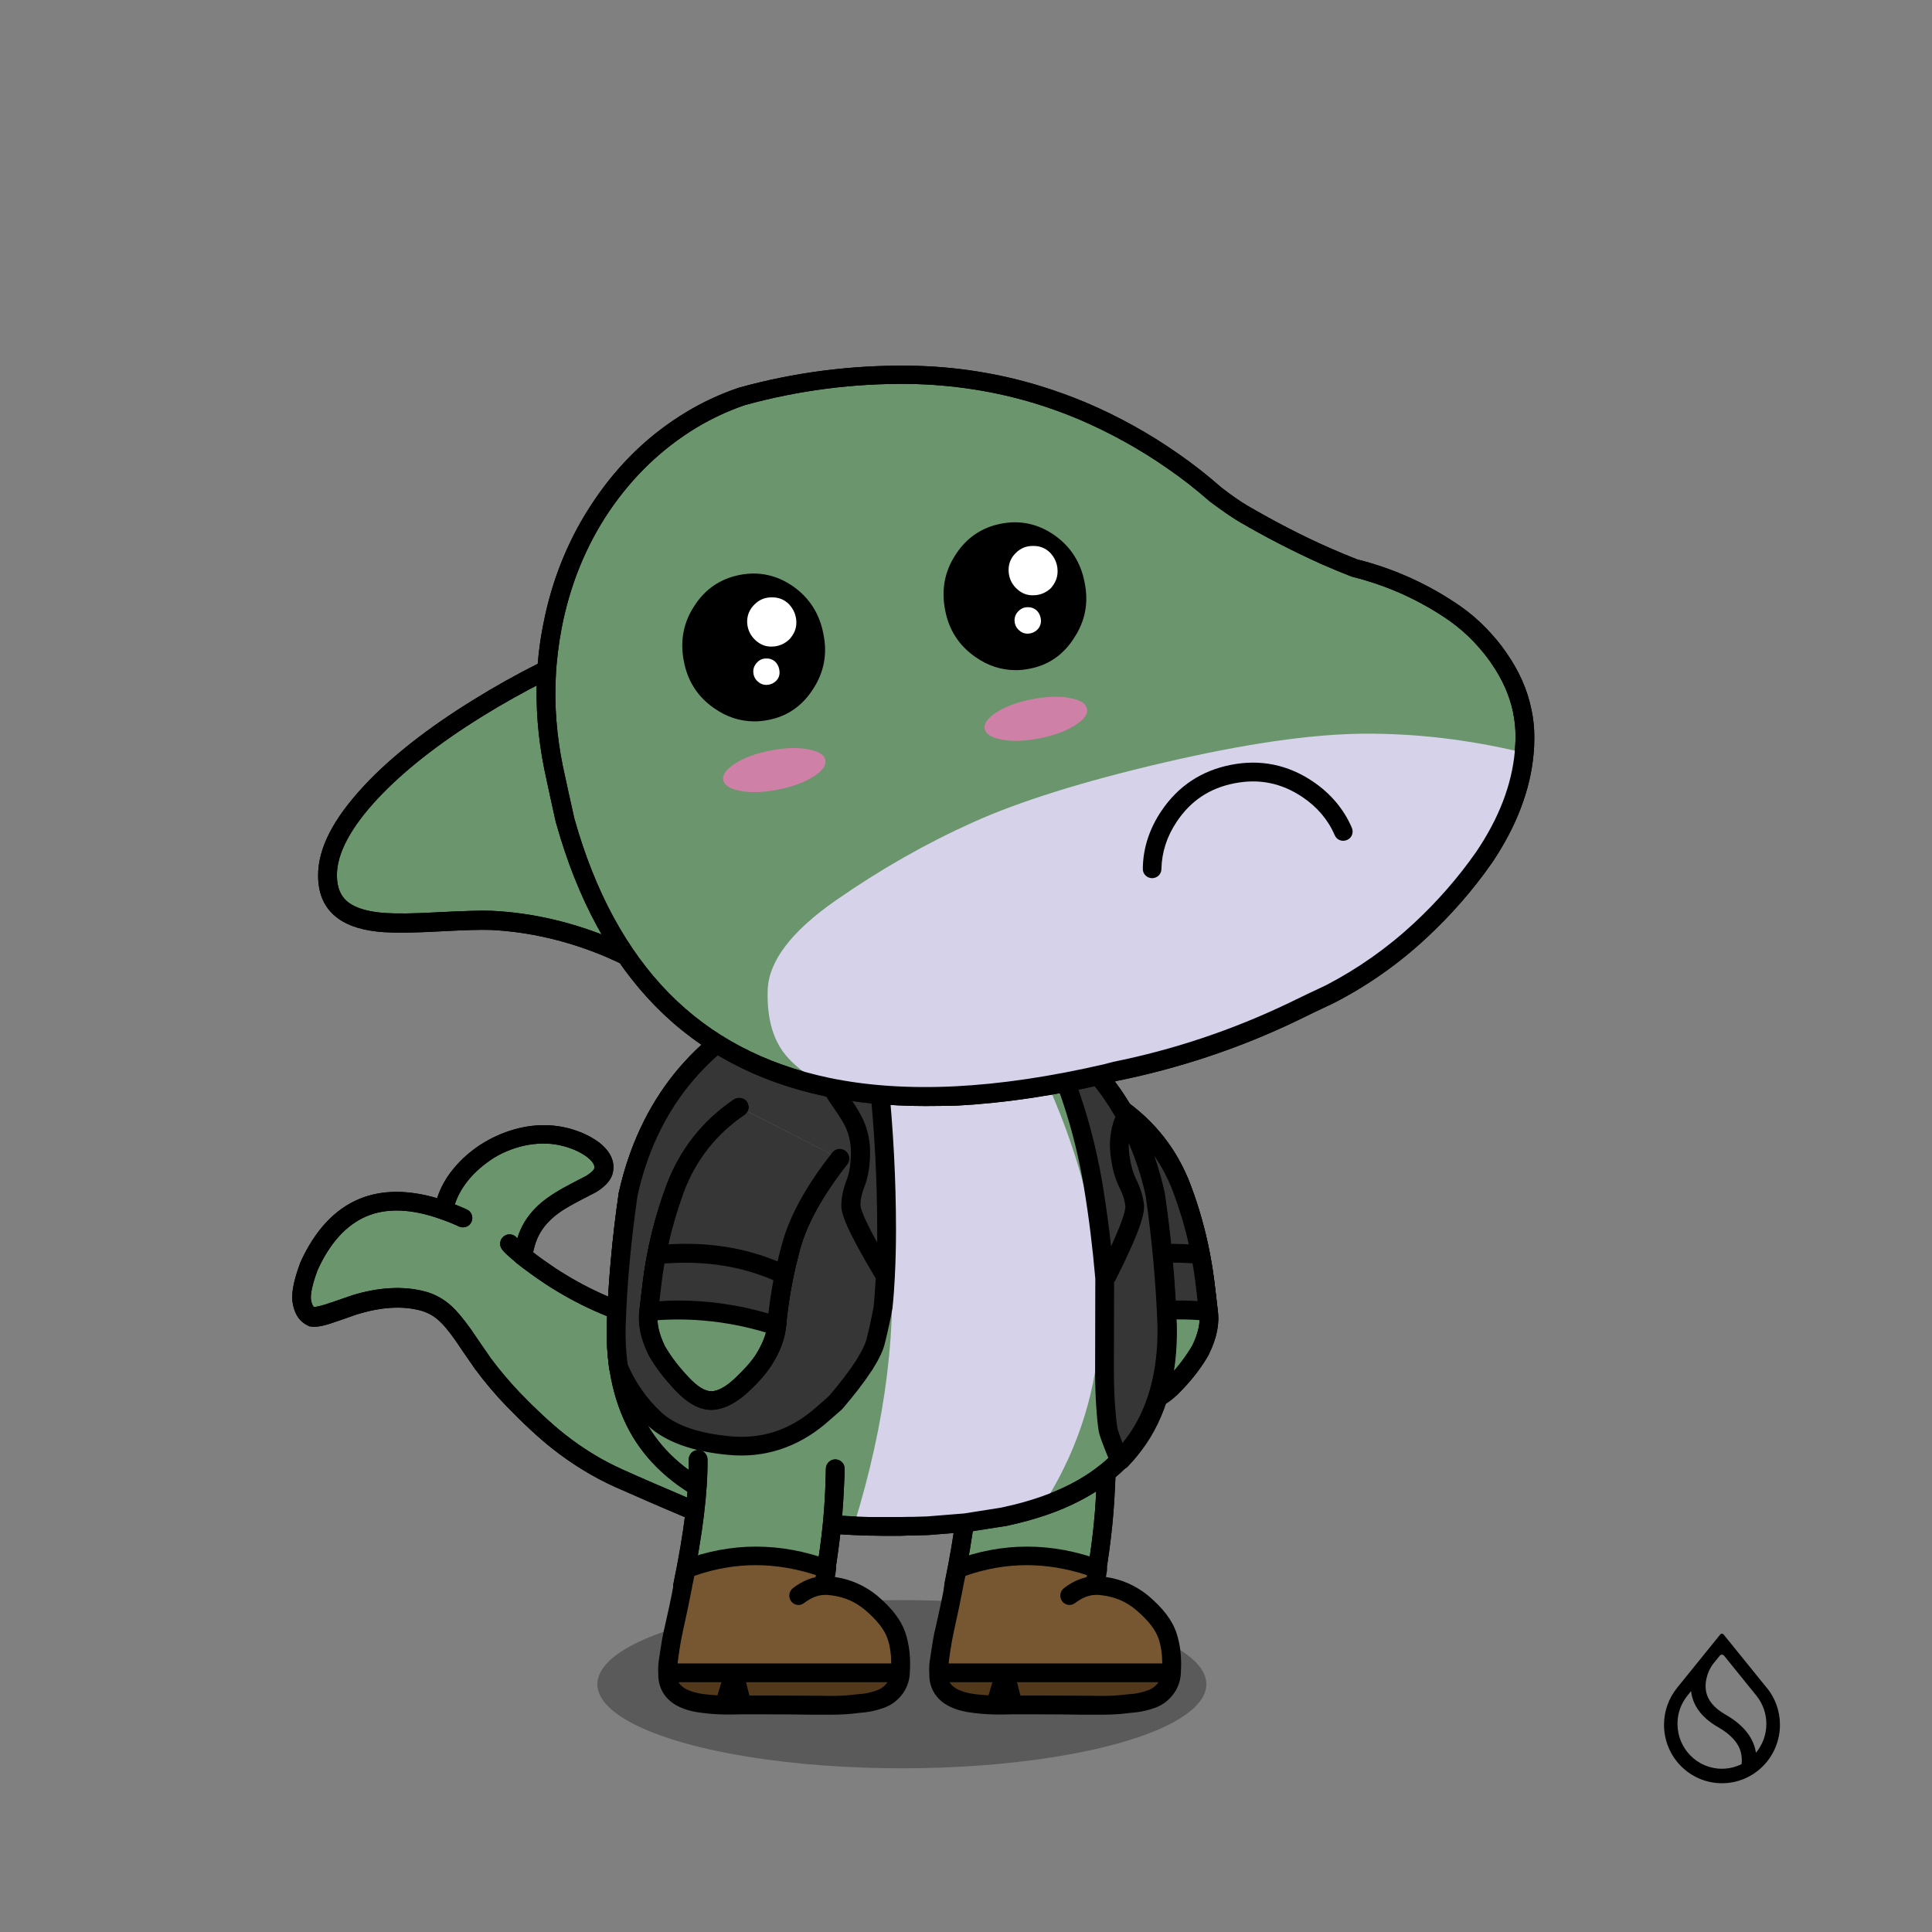 <svg version="1.1" xmlns="http://www.w3.org/2000/svg" xmlns:xlink="http://www.w3.org/1999/xlink" x="0px" y="0px" viewBox="0 0 3000 3000"><rect x="0" y="0" width="3000" height="3000" fill="#808080" stroke="none"/><ellipse opacity="0.3" cx="1400.4" cy="2615.2" rx="472.8" ry="130.6"></ellipse><g transform="matrix(-2.917, 0, 0, 2.917, 1880.95,1719.3)"><g transform="matrix(1, 0, 0, 1, 0, 0)"><path fill="#6B956C" d="M15.6,43.5c-6,16-10,32.3-12.1,49.1c-0.7,5.4-1.3,10.8-1.9,16.1c-0.9,6.2,0.5,13.1,4.2,20.7 c3.4,6,8,12,13.5,17.8c5.6,5.9,10.8,8.9,15.5,8.9c4.8,0,10-2.7,15.8-8.1c5.4-5,9.3-9.5,11.9-13.5c4-6.2,6.3-12.2,7-18.1 c1.2-14,3.8-28.1,7.7-42.3c3.9-14.2,12.5-29.8,25.9-46.8L49.7,0C33.7,10.8,22.4,25.3,15.6,43.5z"></path><path d="M34.8,161.1C34.8,161.1,34.8,161,34.8,161.1c6.2,0,12.5-3.1,19.2-9.4c5.7-5.3,9.9-10,12.7-14.4c4.4-6.8,7-13.6,7.8-20.2c0-0.1,0-0.1,0-0.2c1.2-13.6,3.7-27.6,7.5-41.5c3.7-13.5,12.1-28.7,25-45.1c1.7-2.2,1.3-5.3-0.8-7c-2.2-1.7-5.3-1.3-7,0.8C85.5,41.6,76.5,57.9,72.4,72.7c-3.9,14.5-6.5,29-7.8,43.1c-0.6,5-2.7,10.4-6.3,15.9c-2.4,3.7-6.1,7.9-11.1,12.5c-4.7,4.4-9,6.7-12.4,6.7c0,0,0,0,0,0c-3.3,0-7.4-2.5-11.9-7.3c-5.3-5.5-9.5-11.2-12.8-16.8c-3.2-6.6-4.4-12.5-3.7-17.6c0-0.1,0-0.1,0-0.2c0.6-5.3,1.2-10.7,1.9-16.1c2.1-16.3,6.1-32.4,11.9-48c6.4-17.1,17.2-30.9,32.3-41.1c2.3-1.5,2.9-4.7,1.3-6.9c-1.5-2.3-4.7-2.9-6.9-1.3C30.1,7.2,18,22.7,10.9,41.7C4.8,58,0.7,74.8-1.5,91.9c-0.7,5.4-1.3,10.8-1.9,16.1c-1.1,7.1,0.5,15,4.7,23.5c0,0.1,0.1,0.2,0.1,0.3c3.6,6.3,8.4,12.7,14.3,18.8C22.3,157.7,28.5,161,34.8,161.1z M5.7,129.4L5.7,129.4L5.7,129.4z"></path></g></g><g transform="matrix(-2.917, 0, 0, 2.917, 1880.95,1719.3)"><g transform="matrix( 1, 0, 0, 1, 0,0) "><path d="M34.8,161.1C34.8,161.1,34.8,161,34.8,161.1c6.2,0,12.5-3.1,19.2-9.4c5.7-5.3,9.9-10,12.7-14.4c4.4-6.8,7-13.6,7.8-20.2c0-0.1,0-0.1,0-0.2c1.2-13.6,3.7-27.6,7.5-41.5c3.7-13.5,12.1-28.7,25-45.1c1.7-2.2,1.3-5.3-0.8-7c-2.2-1.7-5.3-1.3-7,0.8C85.5,41.6,76.5,57.9,72.4,72.7c-3.9,14.5-6.5,29-7.8,43.1c-0.6,5-2.7,10.4-6.3,15.9c-2.4,3.7-6.1,7.9-11.1,12.5c-4.7,4.4-9,6.7-12.4,6.7c0,0,0,0,0,0c-3.3,0-7.4-2.5-11.9-7.3c-5.3-5.5-9.5-11.2-12.8-16.8c-3.2-6.6-4.4-12.5-3.7-17.6c0-0.1,0-0.1,0-0.2c0.6-5.3,1.2-10.7,1.9-16.1c2.1-16.3,6.1-32.4,11.9-48c6.4-17.1,17.2-30.9,32.3-41.1c2.3-1.5,2.9-4.7,1.3-6.9c-1.5-2.3-4.7-2.9-6.9-1.3C30.1,7.2,18,22.7,10.9,41.7C4.8,58,0.7,74.8-1.5,91.9c-0.7,5.4-1.3,10.8-1.9,16.1c-1.1,7.1,0.5,15,4.7,23.5c0,0.1,0.1,0.2,0.1,0.3c3.6,6.3,8.4,12.7,14.3,18.8C22.3,157.7,28.5,161,34.8,161.1z M5.7,129.4L5.7,129.4L5.7,129.4z"></path></g></g><svg version="1.1" id="jacket_x5F_leather" xmlns="http://www.w3.org/2000/svg" xmlns:xlink="http://www.w3.org/1999/xlink" x="0px" y="0px" viewBox="0 0 3000 3000" xml:space="preserve"><g id="jacket_x5F_leather_x5F_backarm" transform="matrix(-2.917, 0, 0, 2.917, 1880.95,1719.3)"><g transform="matrix(1, 0, 0, 1, 0, 0)"><g><g id="OUTFIT_ARM_0_Layer0_0_FILL"><path fill="#363636" d="M73.6,89.2c1.1-5,2.3-10.1,3.7-15.1c3.9-14.2,12.5-29.8,25.9-46.8L49.7,0c-16,10.8-27.4,25.3-34.1,43.4
					C11.3,54.9,8,66.6,5.7,78.5C31.1,76,53.7,79.5,73.6,89.2 M5.7,78.5c-0.9,4.6-1.7,9.3-2.2,14c-0.7,5.4-1.3,10.8-1.9,16.1
					c22.8-2.2,45.5,0.3,68,7.7c0.8-9,2.1-18.1,4-27.2C53.7,79.5,31.1,76,5.7,78.5z"></path></g></g><g><path d="M69.6,121.4c1,0,1.9-0.3,2.8-0.8c1.3-0.8,2.1-2.2,2.2-3.7c0.8-8.8,2.1-17.7,3.9-26.6c0,0,0,0,0,0c1-4.9,2.2-9.9,3.6-14.9
				c3.7-13.5,12.1-28.7,25-45.1c1.7-2.2,1.3-5.3-0.8-7c-2.2-1.7-5.3-1.3-7,0.8C85.5,41.6,76.5,57.9,72.4,72.7
				c-0.8,3.1-1.6,6.2-2.4,9.4C52.6,74.8,33.1,71.8,12,73c2.1-9.4,4.9-18.7,8.3-27.8c6.4-17.1,17.2-30.9,32.3-41.1
				c2.3-1.5,2.9-4.7,1.3-6.9c-1.5-2.3-4.7-2.9-6.9-1.3C30.1,7.2,18,22.7,10.9,41.7C6.5,53.4,3.1,65.5,0.8,77.6c0,0,0,0,0,0
				c-0.9,4.7-1.7,9.5-2.3,14.3c-0.7,5.4-1.3,10.9-1.9,16.2c-0.2,1.5,0.4,3,1.4,4.1c1.1,1.1,2.5,1.6,4,1.5c22-2.2,44.2,0.4,66,7.5
				C68.6,121.3,69.1,121.4,69.6,121.4z M68,92.1c-1.1,5.9-2,11.9-2.7,17.7c-19.2-5.6-38.7-7.8-58-6.6c0.4-3.4,0.8-6.7,1.2-10.1
				c0.4-3.3,0.9-6.7,1.5-10C31.3,81.6,50.8,84.5,68,92.1z"></path></g></g></g></svg><g transform="matrix(2.917, 0, 0, 2.917, 468.15,1761.65)"><g transform="matrix(1, 0, 0, 1, 0, 0)"><path fill="#6B956C" d="M240.4,104.4c-0.7-0.2-2.8-0.2-6.2-0.1c-4.9,0-9-0.1-12.2-0.2c-13.4-0.5-26.4-2.4-39-5.8 c-17.4-4.7-34.2-12.3-50.5-23c-5.3-3.5-10.3-7.1-14.8-10.7c-0.1-0.1-0.2-0.2-0.3-0.3c-3.4-2.8-5.6-4.8-6.6-6.1 c1,1.2,3.2,3.2,6.6,6.1c0.1,0.1,0.2,0.2,0.3,0.3c0.3-1.4,0.9-3.7,1.7-6.8c1.5-5.8,4.5-10.9,9-15.3c3.3-3.3,7.7-6.4,13.2-9.5 c3-1.7,7.2-3.9,12.6-6.6c3.8-2.3,6-4.6,6.6-6.8c1.1-4-0.7-7.7-5.3-11.3c-3.8-3-8.7-5.2-14.5-6.7c-6.6-1.8-13.5-2-20.8-0.7 c-7,1.2-13.6,3.7-19.9,7.4c-6.2,3.7-11.4,8.1-15.7,13.4c-4.4,5.6-7.3,11.5-8.5,17.6l-0.3,1c3.3,1.2,6.8,2.6,10.3,4.2 c-3.6-1.6-7-3-10.3-4.2C42.2,28.5,18.4,38.4,3.9,70.2C0.7,79-0.6,85.4,0.2,89.2c0.9,4.3,2.6,6.8,5.2,7.5 c1.6,0.4,4.5-0.1,8.6-1.4c2.6-0.8,7.1-2.4,13.6-4.7c13.8-4.3,26.1-5,36.8-2.2c4.4,1.2,8.3,3.3,11.8,6.4 c2.7,2.4,5.9,6.2,9.5,11.3c2.1,3,5.7,8.2,10.8,15.7c5.1,6.8,10.4,13.2,16.1,19c8.8,9.1,16.8,16.5,23.9,22.2 c10.4,8.2,21.2,14.9,32.5,19.9c9.5,4.2,21.7,9.5,36.7,15.8c2.6,1,4.8,2,6.6,2.9c1.5-1.1,2.9-2.1,4.3-3.2 c7.2-5.6,13.2-11.4,17.9-17.7c6.5-8.5,11.3-18.5,14.4-30.1c2.8-10.6,2.9-21.1,0.3-31.3c-1-4.1-2.4-7.6-4.2-10.4 C243.6,106.4,242,104.8,240.4,104.4z"></path><path d="M212.3,206.8c-0.8,0-1.5-0.2-2.2-0.5c-1.7-0.8-3.8-1.8-6.2-2.7c0,0-0.1,0-0.1,0c-14.9-6.3-27.2-11.7-36.7-15.9 c-11.6-5.2-22.9-12.1-33.6-20.5c-7.3-5.8-15.5-13.4-24.4-22.6c-5.8-6-11.4-12.6-16.5-19.5c0,0-0.1-0.1-0.1-0.1 c-5.1-7.3-8.7-12.6-10.7-15.6c-3.4-4.8-6.3-8.3-8.7-10.4c-2.9-2.6-6.1-4.3-9.7-5.3c-9.7-2.6-21.1-1.9-34,2.1 c-6.4,2.3-11,3.8-13.6,4.7c-5.2,1.7-8.7,2.2-11.4,1.6c-0.1,0-0.1,0-0.2,0C1,100.7-3.1,98-4.6,90.2c-1-4.9,0.2-11.8,3.9-21.8 c0-0.1,0.1-0.2,0.1-0.3c7.7-17,18.3-28.4,31.4-33.8c11.8-4.9,25.7-5,41.4-0.4c1.7-5.3,4.5-10.5,8.4-15.3c0,0,0,0,0,0 c4.6-5.7,10.4-10.7,17-14.6c6.8-4,14-6.7,21.6-8.1c8-1.4,15.7-1.1,23,0.8c6.4,1.7,11.9,4.3,16.3,7.6c7.9,6.2,8.2,12.4,7.1,16.6 c-1,3.5-3.8,6.7-8.8,9.8c-0.1,0.1-0.2,0.1-0.4,0.2c-5.2,2.7-9.4,4.8-12.4,6.5c0,0,0,0,0,0c-5.1,2.8-9.2,5.7-12.1,8.7 c-3.8,3.8-6.3,8.1-7.7,13c-0.4,1.4-0.7,2.5-0.9,3.6c3.7,2.9,7.7,5.7,11.9,8.5c15.7,10.3,32.2,17.8,49,22.3 c12.2,3.3,25,5.1,37.9,5.6c3.2,0.1,7.2,0.2,12,0.2c5.4-0.2,6.7,0,7.5,0.2c0,0,0.1,0,0.1,0c2.9,0.8,5.5,3.1,7.8,6.9 c2,3.2,3.6,7.2,4.7,11.8c2.8,11,2.7,22.4-0.3,33.8c-3.3,12.2-8.4,23-15.3,31.9c-5,6.5-11.3,12.8-18.9,18.6 c-1.5,1.1-3,2.2-4.5,3.3C214.4,206.5,213.4,206.8,212.3,206.8z M207.7,194.3c1.5,0.6,2.8,1.2,4.1,1.7c0.6-0.5,1.3-0.9,1.9-1.4 c6.8-5.3,12.6-10.9,17-16.7c6-7.9,10.6-17.5,13.5-28.4c2.6-9.7,2.7-19.4,0.3-28.8c0,0,0,0,0,0c-0.9-3.6-2.1-6.6-3.6-9 c0,0,0-0.1-0.1-0.1c-0.9-1.5-1.5-2.2-1.8-2.4c-0.6,0-1.9-0.1-4.8,0c0,0-0.1,0-0.1,0c-4.9,0-9.1-0.1-12.5-0.2 c-13.7-0.5-27.2-2.5-40.1-6c-17.8-4.8-35.3-12.7-51.9-23.6c-5.4-3.6-10.5-7.3-15.2-11c-0.1-0.1-0.2-0.2-0.3-0.3 c-0.1-0.1-0.2-0.1-0.2-0.2c-4.8-4-6.4-5.7-7.1-6.7c-1.7-2.2-1.3-5.3,0.9-7c2.2-1.7,5.3-1.3,7,0.9c0,0.1,0.1,0.1,0.2,0.2 c1.8-6.1,5.2-11.7,9.9-16.4c3.6-3.6,8.4-7,14.3-10.3c3-1.7,7.3-3.9,12.5-6.6c3.8-2.4,4.2-3.7,4.2-3.8c0.2-0.7,0.7-2.7-3.6-6.1 c-3.3-2.5-7.5-4.5-12.7-5.9c0,0,0,0,0,0c-5.8-1.6-12.1-1.8-18.7-0.7c-6.3,1.1-12.5,3.4-18.2,6.8C97,15.9,92.2,20,88.4,24.8 c-3.2,4-5.4,8.2-6.8,12.4c2.1,0.8,4.2,1.7,6.4,2.7c2.5,1.1,3.6,4.1,2.5,6.6c-1.1,2.5-4.1,3.6-6.6,2.5c-3.4-1.6-6.7-2.9-9.9-4 c0,0,0,0,0,0c-15.4-5.5-28.6-6-39.3-1.5C24,48,15.2,57.6,8.6,72.1C4.8,82.3,4.8,86.6,5.1,88.2c0.4,2.2,1.1,3.4,1.6,3.6 c0.4,0,2-0.1,5.9-1.3c2.6-0.8,7.1-2.4,13.5-4.6c0.1,0,0.1,0,0.2-0.1c14.7-4.6,28-5.3,39.6-2.2c5.2,1.4,9.8,4,13.8,7.6 c3,2.7,6.3,6.7,10.2,12.1c0,0,0,0.1,0.1,0.1c2,3,5.6,8.2,10.7,15.6c4.9,6.6,10.2,12.8,15.6,18.5c8.6,8.9,16.5,16.2,23.5,21.8 c10,7.9,20.6,14.4,31.5,19.2C180.6,182.7,192.9,188,207.7,194.3z M238.9,109.2C238.9,109.2,238.9,109.2,238.9,109.2 S238.9,109.2,238.9,109.2z"></path></g></g>=<g transform="matrix( 2.917, 0, 0, 2.917, 468.15,1761.65) "><g transform="matrix( 1, 0, 0, 1, 0,0) "><path d="M212.3,206.8c-0.8,0-1.5-0.2-2.2-0.5c-1.7-0.8-3.8-1.8-6.2-2.7h-0.1c-14.9-6.3-27.2-11.7-36.7-15.9 c-11.6-5.2-22.9-12.1-33.6-20.5c-7.3-5.8-15.5-13.4-24.4-22.6c-5.8-6-11.4-12.6-16.5-19.5l-0.1-0.1c-5.1-7.3-8.7-12.6-10.7-15.6 c-3.4-4.8-6.3-8.3-8.7-10.4c-2.9-2.6-6.1-4.3-9.7-5.3c-9.7-2.6-21.1-1.9-34,2.1c-6.4,2.3-11,3.8-13.6,4.7 c-5.2,1.7-8.7,2.2-11.4,1.6c-0.1,0-0.1,0-0.2,0C1,100.7-3.1,98-4.6,90.2c-1-4.9,0.2-11.8,3.9-21.8c0-0.1,0.1-0.2,0.1-0.3 c7.7-17,18.3-28.4,31.4-33.8c11.8-4.9,25.7-5,41.4-0.4c1.7-5.3,4.5-10.5,8.4-15.3l0,0C85.2,12.9,91,7.9,97.6,4 c6.8-4,14-6.7,21.6-8.1c8-1.4,15.7-1.1,23,0.8c6.4,1.7,11.9,4.3,16.3,7.6c7.9,6.2,8.2,12.4,7.1,16.6c-1,3.5-3.8,6.7-8.8,9.8 c-0.1,0.1-0.2,0.1-0.4,0.2c-5.2,2.7-9.4,4.8-12.4,6.5l0,0c-5.1,2.8-9.2,5.7-12.1,8.7c-3.8,3.8-6.3,8.1-7.7,13 c-0.4,1.4-0.7,2.5-0.9,3.6c3.7,2.9,7.7,5.7,11.9,8.5c15.7,10.3,32.2,17.8,49,22.3c12.2,3.3,25,5.1,37.9,5.6 c3.2,0.1,7.2,0.2,12,0.2c5.4-0.2,6.7,0,7.5,0.2h0.1c2.9,0.8,5.5,3.1,7.8,6.9c2,3.2,3.6,7.2,4.7,11.8c2.8,11,2.7,22.4-0.3,33.8 c-3.3,12.2-8.4,23-15.3,31.9c-5,6.5-11.3,12.8-18.9,18.6c-1.5,1.1-3,2.2-4.5,3.3C214.4,206.5,213.4,206.8,212.3,206.8z  M207.7,194.3c1.5,0.6,2.8,1.2,4.1,1.7c0.6-0.5,1.3-0.9,1.9-1.4c6.8-5.3,12.6-10.9,17-16.7c6-7.9,10.6-17.5,13.5-28.4 c2.6-9.7,2.7-19.4,0.3-28.8l0,0c-0.9-3.6-2.1-6.6-3.6-9c0,0,0-0.1-0.1-0.1c-0.9-1.5-1.5-2.2-1.8-2.4c-0.6,0-1.9-0.1-4.8,0h-0.1 c-4.9,0-9.1-0.1-12.5-0.2c-13.7-0.5-27.2-2.5-40.1-6c-17.8-4.8-35.3-12.7-51.9-23.6c-5.4-3.6-10.5-7.3-15.2-11 c-0.1-0.1-0.2-0.2-0.3-0.3c-0.1-0.1-0.2-0.1-0.2-0.2c-4.8-4-6.4-5.7-7.1-6.7c-1.7-2.2-1.3-5.3,0.9-7c2.2-1.7,5.3-1.3,7,0.9 c0,0.1,0.1,0.1,0.2,0.2c1.8-6.1,5.2-11.7,9.9-16.4c3.6-3.6,8.4-7,14.3-10.3c3-1.7,7.3-3.9,12.5-6.6c3.8-2.4,4.2-3.7,4.2-3.8 c0.2-0.7,0.7-2.7-3.6-6.1c-3.3-2.5-7.5-4.5-12.7-5.9l0,0c-5.8-1.6-12.1-1.8-18.7-0.7c-6.3,1.1-12.5,3.4-18.2,6.8 C97,15.9,92.2,20,88.4,24.8c-3.2,4-5.4,8.2-6.8,12.4c2.1,0.8,4.2,1.7,6.4,2.7c2.5,1.1,3.6,4.1,2.5,6.6s-4.1,3.6-6.6,2.5 c-3.4-1.6-6.7-2.9-9.9-4l0,0c-15.4-5.5-28.6-6-39.3-1.5S15.2,57.6,8.6,72.1C4.8,82.3,4.8,86.6,5.1,88.2c0.4,2.2,1.1,3.4,1.6,3.6 c0.4,0,2-0.1,5.9-1.3c2.6-0.8,7.1-2.4,13.5-4.6c0.1,0,0.1,0,0.2-0.1c14.7-4.6,28-5.3,39.6-2.2c5.2,1.4,9.8,4,13.8,7.6 c3,2.7,6.3,6.7,10.2,12.1c0,0,0,0.1,0.1,0.1c2,3,5.6,8.2,10.7,15.6c4.9,6.6,10.2,12.8,15.6,18.5c8.6,8.9,16.5,16.2,23.5,21.8 c10,7.9,20.6,14.4,31.5,19.2C180.6,182.7,192.9,188,207.7,194.3z M238.9,109.2L238.9,109.2L238.9,109.2z"></path></g></g><g transform="matrix(2.917, 0, 0, 2.917, 1463.45,1961.9)"><g transform="matrix(1, 0, 0, 1, 0, 0)"><path fill="#6B956C" d="M6,171.3c-0.5,6.9-0.5,13.1-0.1,18.6c2.6,12.2,6.7,22.6,12.1,31.2c5.5,8.6,11.4,12.6,17.6,11.8
					c6.3-0.7,12.6-4.2,18.9-10.5c6.2-6.3,11.5-13.7,15.8-22.4c0.7-1.3,1.3-2.6,1.9-3.9c3.8-8.9,6.7-17.2,8.7-24.7
					c3.3-18,5.3-35.2,6.1-51.5c0.2-5.5,0.3-9,0.3-10.5l-73.1-5C14.5,121.4,11.8,143.8,6,171.3z"></path><path d="M34.3,238.1c-7.5,0-14.3-4.8-20.3-14.2C8.2,214.8,3.9,203.7,1.1,191c0-0.2-0.1-0.4-0.1-0.6c-0.5-5.7-0.5-12.3,0-19.4
				c0-0.2,0-0.4,0.1-0.7c5.6-27.1,8.4-49.3,8.1-65.9c0-2.8,2.2-5,4.9-5.1c0,0,0,0,0.1,0c2.7,0,5,2.2,5,4.9
				c0.2,17.3-2.6,40.1-8.3,67.8c-0.4,6.4-0.5,12.1,0,17.2c2.5,11.4,6.3,21.3,11.4,29.3c4.3,6.8,8.6,10,12.8,9.5
				c5.1-0.6,10.5-3.7,15.9-9.1c5.8-5.8,10.8-13,14.9-21.1c0,0,0-0.1,0-0.1c0.6-1.2,1.2-2.4,1.7-3.6c3.7-8.6,6.5-16.6,8.4-23.8
				c3.3-17.6,5.3-34.6,5.9-50.7c0.2-5.4,0.3-8.9,0.3-10.4c0.1-2.8,2.3-4.9,5.1-4.9c2.8,0.1,5,2.3,4.9,5.1c0,1.6-0.1,5-0.4,10.6
				c-0.7,16.6-2.8,34.2-6.1,52.3c0,0.1-0.1,0.3-0.1,0.4c-2.1,7.7-5.1,16.3-8.9,25.4c-0.6,1.4-1.3,2.9-2,4.2
				c-4.5,9.1-10.1,17.1-16.7,23.7c-7,7.1-14.4,11.1-21.8,12C35.7,238,35,238.1,34.3,238.1z"></path></g></g><g transform="matrix( 2.917, 0, 0, 2.917, 1463.45,1961.9)"><g transform="matrix( 1, 0, 0, 1, 0,0) "><path d="M34.3,238.1c-7.5,0-14.3-4.8-20.3-14.2C8.2,214.8,3.9,203.7,1.1,191c0-0.2-0.1-0.4-0.1-0.6c-0.5-5.7-0.5-12.3,0-19.4     c0-0.2,0-0.4,0.1-0.7c5.6-27.1,8.4-49.3,8.1-65.9c0-2.8,2.2-5,4.9-5.1c2.8,0,5,2.2,5.1,4.9c0.2,17.3-2.6,40.1-8.3,67.8     c-0.4,6.4-0.5,12.1,0,17.2c2.5,11.4,6.3,21.3,11.4,29.3c4.3,6.8,8.6,10,12.8,9.5c5.1-0.6,10.5-3.7,15.9-9.1     c5.8-5.8,10.8-13,14.9-21.1v-0.1c0.6-1.2,1.2-2.4,1.7-3.6c3.7-8.6,6.5-16.6,8.4-23.8c3.3-17.6,5.3-34.6,5.9-50.7     c0.2-5.4,0.3-8.9,0.3-10.4c0.1-2.7,2.3-4.9,5-4.9h0.1c2.8,0.1,5,2.3,4.9,5.1c0,1.6-0.1,5-0.4,10.6c-0.7,16.6-2.8,34.2-6.1,52.3     c0,0.1-0.1,0.3-0.1,0.4c-2.1,7.7-5.1,16.3-8.9,25.4c-0.6,1.4-1.3,2.9-2,4.2c-4.5,9.1-10.1,17.1-16.7,23.7     c-7,7.1-14.4,11.1-21.8,12C35.7,238,35,238.1,34.3,238.1z"></path></g></g><g transform="matrix(2.917, 0, 0, 2.917, 1181.8,460.1)"><g transform="matrix(1, 0, 0, 1, 0, 0)"><path fill="#6B956C" d="M-52.8,174.8c-8.8,2.5-18.1,5.6-28.1,9.5c-24,9.4-47.4,21.1-70,35.1c-23.6,14.6-42.5,29.4-56.6,44.4      c-15.5,16.5-23.2,31.3-23.2,44.5c0,8.5,2.9,14.8,8.7,18.9c4.9,3.5,12.1,5.6,21.8,6.2c6.2,0.4,15.6,0.3,28.2-0.4      c13.5-0.7,22.9-1,28.3-0.8c21.2,1,42.3,5.9,63.3,14.8c7.8,3.4,14.7,6.8,20.7,10.4c-1.6-4.8-3.1-9.7-4.5-14.7      c-2.3-10.3-4.6-20.8-6.7-31.4c-5.7-27.9-6-55.4-0.8-82.4C-67.9,209.6-61.6,191.5-52.8,174.8z"></path><path d="M-59.7,362.5c-0.9,0-1.7-0.2-2.5-0.7c-5.8-3.4-12.6-6.8-20.2-10.1c-20.3-8.6-41-13.4-61.5-14.4     c-5.2-0.2-14.6,0.1-27.8,0.8c-13,0.7-22.4,0.8-28.9,0.4c-10.7-0.7-18.7-3.1-24.4-7.2c-7.2-5.1-10.8-12.8-10.8-23     c0-14.6,8.1-30.2,24.6-47.9c14.3-15.3,33.7-30.5,57.6-45.3c22.8-14.2,46.6-26.1,70.8-35.6c10.1-3.9,19.7-7.2,28.6-9.7     c2.7-0.7,5.4,0.8,6.2,3.5c0.7,2.7-0.8,5.4-3.5,6.2c-8.6,2.4-17.9,5.6-27.7,9.4c-23.6,9.2-46.9,20.9-69.2,34.7     c-23.1,14.3-41.8,29-55.5,43.6c-14.5,15.5-21.9,29.3-21.9,41c0,6.8,2.2,11.7,6.6,14.8c0,0,0,0,0,0c4.1,2.9,10.5,4.7,19.2,5.3     c5.9,0.4,15.2,0.3,27.6-0.4c13.8-0.7,23.2-1,28.8-0.8c0,0,0,0,0,0c21.7,1,43.6,6.1,65,15.1c0,0,0,0,0,0c8,3.4,15.1,7,21.3,10.7     c2.4,1.4,3.2,4.5,1.8,6.8C-56.3,361.6-57.9,362.5-59.7,362.5z"></path></g></g><g transform="matrix( 2.917, 0, 0, 2.917, 1181.8,460.1) "><g transform="matrix( 1, 0, 0, 1, 0,0) "><path d="M-59.7,362.5c-0.9,0-1.7-0.2-2.5-0.7c-5.8-3.4-12.6-6.8-20.2-10.1c-20.3-8.6-41-13.4-61.5-14.4 c-5.2-0.2-14.6,0.1-27.8,0.8c-13,0.7-22.4,0.8-28.9,0.4c-10.7-0.7-18.7-3.1-24.4-7.2c-7.2-5.1-10.8-12.8-10.8-23 c0-14.6,8.1-30.2,24.6-47.9c14.3-15.3,33.7-30.5,57.6-45.3c22.8-14.2,46.6-26.1,70.8-35.6c10.1-3.9,19.7-7.2,28.6-9.7 c2.7-0.7,5.4,0.8,6.2,3.5c0.7,2.7-0.8,5.4-3.5,6.2c-8.6,2.4-17.9,5.6-27.7,9.4c-23.6,9.2-46.9,20.9-69.2,34.7 c-23.1,14.3-41.8,29-55.5,43.6c-14.5,15.5-21.9,29.3-21.9,41c0,6.8,2.2,11.7,6.6,14.8l0,0c4.1,2.9,10.5,4.7,19.2,5.3 c5.9,0.4,15.2,0.3,27.6-0.4c13.8-0.7,23.2-1,28.8-0.8l0,0c21.7,1,43.6,6.1,65,15.1l0,0c8,3.4,15.1,7,21.3,10.7 c2.4,1.4,3.2,4.5,1.8,6.8C-56.3,361.6-57.9,362.5-59.7,362.5z"></path></g></g><g transform="matrix(2.917, 0, 0, 2.917, 956.5,1516.1)"><g transform="matrix(1, 0, 0, 1, 0, 0)"><path fill="#6B956C" d="M156.9,0.3c-0.5,0-1-0.1-1.5-0.1c0.3,0,0.5,0.1,0.8,0.1C156.5,0.3,156.7,0.3,156.9,0.3L156.9,0.3L156.9,0.3 M155.4,0.2H155c-0.3,0-0.7,0-1,0c0.7,0.1,1.5,0.1,2.2,0.1C156,0.2,155.7,0.2,155.4,0.2 M209,15.8c-1.3-0.7-2.7-1.3-4.1-2      c-15-7.2-31.1-11.7-48.1-13.4h-0.1c-0.2,0-0.4-0.1-0.7-0.1c-0.7,0-1.5-0.1-2.2-0.1l-2.6,0c-0.2,0-0.4,0-0.6,0h-1.4      c-0.3,0-0.7,0-1,0H145c-0.3,0-0.7,0-1.1,0c0,0-0.1,0-0.1,0h-1.2c-0.4,0-0.8,0-1.1,0c-1.1,0-2.1,0.1-3.2,0.1c-0.3,0-0.6,0-0.9,0      c-0.1,0-0.2,0-0.3,0c-13.3,1.3-26,4.3-38.2,8.9c-3.6,1.4-7.1,2.9-10.6,4.6C44.2,34.9,16.9,69,6.4,115.9      c-3.5,24-5.6,47.3-6.4,70.2c-0.4,22.1,3.9,40.8,13,56c18.4,30.8,56.3,47.6,113.6,50.2c2.7,0.1,5.4,0.2,8.2,0.3      c0.5,0,1.1,0,1.6,0l5.4,0.1c0.3,0,0.7,0,1.1,0h0.9c0.1,0,0.1,0,0.1,0h1.1c0.3,0,0.5,0,0.8,0h2.9c0.2,0,0.4,0,0.5,0      c0,0,0.1,0,0.2,0c0.6,0,1.3,0,1.9,0l5.4-0.1c0.5,0,1.1,0,1.6,0c2.4-0.1,4.8-0.1,7.1-0.2l20.4-1.6l19.2-3      c0.9-0.2,1.8-0.3,2.6-0.5c6.9-1.5,13.4-3.3,19.4-5.4c24.4-8.4,42-21.7,52.9-39.8c9.1-15.2,13.5-33.9,13.1-56      c-0.8-22.8-2.9-46.2-6.4-70.2C276.7,70.4,250.7,37,209,15.8z"></path><path d="M151.4,297.8h-9.5c0,0-0.1,0-0.1,0l-5.4-0.1h-1.6c0,0-0.1,0-0.1,0c-2.8-0.1-5.6-0.2-8.3-0.3c-29.2-1.4-53.8-6.4-73.2-15 c-19.8-8.8-34.8-21.5-44.5-37.7C-0.7,228.7-5.4,209-4.9,186c0,0,0-0.1,0-0.1c0.8-22.9,2.9-46.7,6.4-70.7c0-0.1,0-0.2,0.1-0.4 C7,90.7,16.8,69.6,30.9,52C45,34.5,63.6,20.1,86.2,9.2c3.6-1.7,7.3-3.3,11-4.7c12.5-4.8,25.7-7.9,39.4-9.2c0,0,0.1,0,0.1,0l0.3,0 c0.3,0,0.6,0,0.8-0.1c0.1,0,0.2,0,0.3,0l3-0.1c0.4,0,0.9-0.1,1.4-0.1h8.2c0.3,0,0.7,0,1,0.1l2.4,0.1c0.1,0,0.1,0,0.2,0 c0.3,0,0.7,0,1,0l0.4,0c0,0,0.1,0,0.1,0c0,0,0.1,0,0.1,0c0.3,0,0.6,0.1,0.9,0.1c0,0,0,0,0,0c0.2,0,0.5,0.1,0.7,0.1 c17.5,1.8,34.2,6.4,49.7,13.9c1.4,0.7,2.8,1.4,4.2,2.1c21.4,10.9,39,25.2,52.4,42.4c13.4,17.2,22.8,37.8,28,61.1 c0,0.1,0.1,0.2,0.1,0.4c3.5,24,5.7,47.8,6.4,70.7c0,0,0,0.1,0,0.1c0.4,23-4.2,42.7-13.8,58.7c-11.4,19.2-30.1,33.3-55.6,42 c-6.2,2.1-13,4-20,5.5c-0.9,0.2-1.8,0.4-2.6,0.5c-0.1,0-0.1,0-0.2,0l-19.2,3c-0.1,0-0.3,0-0.4,0l-20.3,1.6c-0.1,0-0.2,0-0.2,0 c-2.4,0.1-4.8,0.1-7.2,0.2c0,0-0.1,0-0.1,0h-1.6L151.4,297.8C151.5,297.8,151.5,297.8,151.4,297.8z M141.9,287.8h9.5l5.4-0.1 c0,0,0.1,0,0.1,0h1.5c2.3-0.1,4.7-0.1,7-0.2l20-1.6l19-3c0.8-0.2,1.6-0.3,2.4-0.5c6.6-1.4,13-3.2,18.8-5.2 c23.2-7.9,40.1-20.6,50.3-37.7c8.6-14.4,12.7-32.3,12.4-53.4c-0.8-22.4-2.9-45.8-6.3-69.4c-4.9-21.8-13.7-41-26.1-57 c-12.5-16-29-29.4-49-39.6c-1.3-0.7-2.6-1.3-4-2c-14.4-6.9-30-11.3-46.3-12.9c-0.1,0-0.3,0-0.4,0c-0.1,0-0.3,0-0.4-0.1 c-0.7,0-1.3-0.1-2-0.1L151.2,5c-0.2,0-0.4,0-0.6,0h-8c-0.2,0-0.4,0-0.6,0c-0.1,0-0.2,0-0.3,0l-3.1,0.1c-0.2,0-0.5,0-0.8,0.1 l-0.3,0c-12.8,1.2-25.1,4.1-36.8,8.6c-3.5,1.3-6.9,2.8-10.3,4.4c-21.3,10.2-38.7,23.7-51.8,40c-13.1,16.3-22.3,36-27.3,58.6 c-3.4,23.6-5.6,46.9-6.3,69.4c-0.4,21.1,3.8,39,12.3,53.4c8.6,14.4,22.1,25.8,39.9,33.7c18.3,8.1,41.7,12.9,69.6,14.2 c2.6,0.1,5.3,0.2,8,0.3h1.5c0,0,0.1,0,0.1,0L141.9,287.8z"></path></g></g><g transform="matrix(2.917, 0, 0, 2.917, 956.5,1516.1)"><g transform="matrix(1, 0, 0, 1, 0, 0)"><g fill="#D5D2EA"><path d="M209,15.8c-1.3-0.7-2.7-1.3-4.1-2c-15-7.2-31.1-11.7-48.1-13.4h-0.1c-0.2,0-0.4-0.1-0.7-0.1 c-0.7,0-1.5-0.1-2.2-0.1l-2.6,0c-0.2,0-0.4,0-0.6,0h-1.4c-0.3,0-0.7,0-1,0H145c-0.3,0-0.7,0-1.1,0c0,0-0.1,0-0.1,0h-1.2 c-0.4,0-0.8,0-1.1,0c-1.1,0-2.1,0.1-3.2,0.1v0c-0.3,0-0.6,0-0.9,0l-0.3,0c-13.3,1.3-26,4.3-38.2,8.9 c53,77.4,62.2,171.9,27.7,283.2c2.7,0.1,5.4,0.2,8.2,0.3c0.5,0,1.1,0,1.6,0l5.4,0.1c0.3,0,0.7,0,1.1,0h0.9c0.1,0,0.1,0,0.1,0 h1.1c0.3,0,0.5,0,0.8,0h2.9c0.2,0,0.4,0,0.5,0c0,0,0.1,0,0.2,0c0.6,0,1.3,0,1.9,0l5.4-0.1c0.5,0,1.1,0,1.6,0 c2.4-0.1,4.8-0.1,7.1-0.2l20.4-1.6l19.2-3c0.9-0.2,1.8-0.3,2.6-0.5c6.9-1.5,13.4-3.3,19.4-5.4C273.6,209.4,267.5,120.7,209,15.8 z"></path></g><path d="M151.4,297.8h-9.5c0,0-0.1,0-0.1,0l-5.4-0.1h-1.6c0,0-0.1,0-0.1,0c-2.8-0.1-5.6-0.2-8.3-0.3c-29.2-1.4-53.8-6.4-73.2-15 c-19.8-8.8-34.8-21.5-44.5-37.7C-0.7,228.7-5.4,209-4.9,186c0,0,0-0.1,0-0.1c0.8-22.9,2.9-46.7,6.4-70.7c0-0.1,0-0.2,0.1-0.4 C7,90.7,16.8,69.6,30.9,52C45,34.5,63.6,20.1,86.2,9.2c3.6-1.7,7.3-3.3,11-4.7c12.5-4.8,25.7-7.9,39.4-9.2c0,0,0.1,0,0.1,0l0.3,0 c0.3,0,0.5,0,0.8-0.1c0.1,0,0.2,0,0.3,0l3-0.1c0.4,0,0.9-0.1,1.4-0.1h8.2c0.3,0,0.7,0,1,0.1l2.4,0.1c0.1,0,0.1,0,0.2,0 c0.3,0,0.6,0,1,0c0.5,0,1,0.1,1.5,0.1c0,0,0,0,0,0c0.2,0,0.4,0.1,0.7,0.1c17.5,1.8,34.2,6.4,49.7,13.9c1.4,0.7,2.8,1.4,4.2,2.1 c21.4,10.9,39,25.2,52.4,42.4c13.4,17.2,22.8,37.8,28,61.1c0,0.1,0.1,0.2,0.1,0.4c3.5,24,5.7,47.8,6.4,70.7c0,0,0,0.1,0,0.1 c0.4,23-4.2,42.7-13.8,58.7c-11.4,19.2-30.1,33.3-55.6,42c-6.2,2.1-13,4-20,5.5c-0.9,0.2-1.8,0.4-2.6,0.5c-0.1,0-0.1,0-0.2,0 l-19.2,3c-0.1,0-0.3,0-0.4,0l-20.3,1.6c-0.1,0-0.2,0-0.2,0c-2.4,0.1-4.8,0.1-7.2,0.2c0,0-0.1,0-0.1,0h-1.6L151.4,297.8 C151.5,297.8,151.5,297.8,151.4,297.8z M141.9,287.8h9.5l5.4-0.1c0,0,0.1,0,0.1,0h1.5c2.3-0.1,4.7-0.1,7-0.2l20-1.6l19-3 c0.8-0.2,1.6-0.3,2.4-0.5c6.6-1.4,13-3.2,18.8-5.2c23.2-7.9,40.1-20.6,50.3-37.7c8.6-14.4,12.7-32.3,12.4-53.4 c-0.8-22.4-2.9-45.8-6.3-69.4c-4.9-21.8-13.7-41-26.1-57c-12.5-16-29-29.4-49-39.6c-1.3-0.7-2.6-1.3-4-2 c-14.4-6.9-30-11.3-46.3-12.9c-0.1,0-0.3,0-0.4,0c-0.1,0-0.3,0-0.4-0.1c-0.7,0-1.3-0.1-2-0.1L151.2,5c-0.2,0-0.4,0-0.6,0h-8 c-0.2,0-0.4,0-0.6,0c-0.1,0-0.2,0-0.3,0l-3.1,0.1c-0.2,0-0.5,0-0.8,0.1l-0.3,0c-12.8,1.2-25.1,4.1-36.8,8.6 c-3.5,1.3-6.9,2.8-10.3,4.4c-21.3,10.2-38.7,23.7-51.8,40c-13.1,16.3-22.3,36-27.3,58.6c-3.4,23.6-5.6,46.9-6.3,69.4 c-0.4,21.1,3.8,39,12.3,53.4c8.6,14.4,22.1,25.8,39.9,33.7c18.3,8.1,41.7,12.9,69.6,14.2c2.6,0.1,5.3,0.2,8,0.3h1.5 c0,0,0.1,0,0.1,0L141.9,287.8z"></path></g></g><g transform="matrix(2.917, 0, 0, 2.917, 1042.6,1961.9)"><g transform="matrix(1, 0, 0, 1, 0, 0)"><path fill="#6B956C" d="M6,171.3c-0.5,6.9-0.5,13.1-0.1,18.6c2.6,12.2,6.7,22.6,12.1,31.2c5.5,8.6,11.4,12.6,17.6,11.8 c6.3-0.7,12.6-4.2,18.9-10.5c6.2-6.3,11.5-13.7,15.8-22.4c0.7-1.3,1.3-2.6,1.9-3.9c3.8-8.9,6.7-17.2,8.7-24.7 c3.3-18,5.3-35.2,6.1-51.5c0.2-5.5,0.3-9,0.3-10.5l-73.1-5C14.5,121.4,11.8,143.8,6,171.3z"></path><path d="M34.3,238.1c-7.5,0-14.3-4.8-20.3-14.2C8.2,214.8,3.9,203.7,1.1,191c0-0.2-0.1-0.4-0.1-0.6c-0.5-5.7-0.5-12.3,0-19.4 c0-0.2,0-0.4,0.1-0.7c5.6-27.1,8.4-49.3,8.1-65.9c0-2.8,2.2-5,4.9-5.1c2.8,0,5,2.2,5.1,4.9c0.2,17.3-2.6,40.1-8.3,67.8 c-0.4,6.4-0.5,12.1,0,17.2c2.5,11.4,6.3,21.3,11.4,29.3c4.3,6.8,8.6,10,12.8,9.5c5.1-0.6,10.5-3.7,15.9-9.1 c5.8-5.8,10.8-13,14.9-21.1c0,0,0-0.1,0-0.1c0.6-1.2,1.2-2.4,1.7-3.6c3.7-8.6,6.5-16.6,8.4-23.8c3.3-17.6,5.3-34.6,5.9-50.7 c0.2-5.4,0.3-8.9,0.3-10.4c0.1-2.7,2.3-4.9,5-4.9c0,0,0.1,0,0.1,0c2.8,0.1,5,2.3,4.9,5.1c0,1.6-0.1,5-0.4,10.6 c-0.7,16.6-2.8,34.2-6.1,52.3c0,0.1-0.1,0.3-0.1,0.4c-2.1,7.7-5.1,16.3-8.9,25.4c-0.6,1.4-1.3,2.9-2,4.2 c-4.5,9.1-10.1,17.1-16.7,23.7c-7,7.1-14.4,11.1-21.8,12C35.7,238,35,238.1,34.3,238.1z"></path></g></g><g transform="matrix( 2.917, 0, 0, 2.917, 1042.6,1961.9) "><g transform="matrix( 1, 0, 0, 1, 0,0) "><path d="M34.3,238.1c-7.5,0-14.3-4.8-20.3-14.2C8.2,214.8,3.9,203.7,1.1,191c0-0.2-0.1-0.4-0.1-0.6c-0.5-5.7-0.5-12.3,0-19.4     c0-0.2,0-0.4,0.1-0.7c5.6-27.1,8.4-49.3,8.1-65.9c0-2.8,2.2-5,4.9-5.1c2.8,0,5,2.2,5.1,4.9c0.2,17.3-2.6,40.1-8.3,67.8     c-0.4,6.4-0.5,12.1,0,17.2c2.5,11.4,6.3,21.3,11.4,29.3c4.3,6.8,8.6,10,12.8,9.5c5.1-0.6,10.5-3.7,15.9-9.1     c5.8-5.8,10.8-13,14.9-21.1v-0.1c0.6-1.2,1.2-2.4,1.7-3.6c3.7-8.6,6.5-16.6,8.4-23.8c3.3-17.6,5.3-34.6,5.9-50.7     c0.2-5.4,0.3-8.9,0.3-10.4c0.1-2.7,2.3-4.9,5-4.9h0.1c2.8,0.1,5,2.3,4.9,5.1c0,1.6-0.1,5-0.4,10.6c-0.7,16.6-2.8,34.2-6.1,52.3     c0,0.1-0.1,0.3-0.1,0.4c-2.1,7.7-5.1,16.3-8.9,25.4c-0.6,1.4-1.3,2.9-2,4.2c-4.5,9.1-10.1,17.1-16.7,23.7     c-7,7.1-14.4,11.1-21.8,12C35.7,238,35,238.1,34.3,238.1z"></path></g></g><svg version="1.1" id="feet_x5F_boots" xmlns="http://www.w3.org/2000/svg" xmlns:xlink="http://www.w3.org/1999/xlink" x="0px" y="0px" viewBox="0 0 3000 3000" xml:space="preserve"><g id="shoes_x5F_boots_x5F_backleg" transform="matrix(2.917, 0, 0, 2.917, 1463.45,1961.9)"><g transform="matrix(1, 0, 0, 1, 0, 0)"><g><g id="Shoe_5_Layer0_0_FILL"><path fill="#775731" d="M6,171.4c-1.5,7.7-3.1,15.6-5,23.7c-0.7,2.6-1.6,7.9-2.7,16c-0.1,0.7-0.2,1.4-0.2,2.1c0,0.4,0,0.8,0,1.2
					c-0.1,1.2-0.1,2.4,0,3.5h35.2h88.5v0h-0.1c0.6-7.2,0-13.7-1.9-19.5c-1.9-5.8-6.5-11.7-13.6-17.8c-5.8-4.8-12.5-7.8-20.1-8.9
					c-1.6-0.2-3.3-0.4-5.1-0.4c0.4-1.9,0.7-3.8,1-5.8c0.2-1,0.4-2,0.5-3c-25.3-9.3-50.2-9.3-74.7,0c0,0.1,0,0.1-0.1,0.1
					C7.2,165.6,6.7,168.4,6,171.4L6,171.4 M37.6,235l-4.3-17.1l-5,17.2C31.2,235.1,34.3,235.1,37.6,235z"></path><path fill="#52391b" d="M28.2,235l5-17.2H-2c-0.5,8.6,4.9,13.8,16.1,15.9C18.3,234.5,23,234.9,28.2,235 M111.9,231.6
					c2.1-0.9,3.9-2.1,5.4-3.7c2.7-2.8,4.2-6.2,4.4-10.1H33.2l4.3,17.1c12.3,0,24.7,0,37,0.1c2.8,0,5.6,0,8.4,0
					c5.6,0.1,11.1-0.2,16.7-0.9C104,234,108,233.1,111.9,231.6z"></path></g></g><g><path d="M85.1,240.2c-0.7,0-1.4,0-2.2,0c-2.7,0-5.6,0-8.3,0C62.4,240,50,240,37.7,240c0,0,0,0,0,0c-3.3,0.1-6.5,0.1-9.5,0.1
				c-0.1,0-0.2,0-0.2,0c-5.4-0.1-10.3-0.6-14.7-1.3c0,0,0,0,0,0c-6.7-1.2-11.6-3.4-15.1-6.9c-3.6-3.6-5.4-8.4-5.2-13.9
				c-0.1-1.2-0.1-2.5,0-3.7c0-0.5,0-0.9,0.1-1.4c0.1-0.7,0.1-1.5,0.3-2.3c1.2-8.3,2.1-13.7,2.9-16.6c1.8-7.9,3.5-15.6,4.9-23.2
				c0-0.1,0-0.3,0.1-0.4c0.6-2.9,1.2-5.7,1.7-8.5c0.3-1.8,1.5-3.3,3.2-3.9c25.6-9.7,51.9-9.7,78.2,0c2.2,0.8,3.6,3.1,3.2,5.5
				c-0.2,1-0.3,2-0.5,3c0,0.1,0,0.2-0.1,0.4c8.4,1.2,16,4.6,22.5,9.9c0,0,0,0,0,0c7.9,6.7,12.9,13.2,15.1,20
				c2.1,6.3,2.8,13.3,2.3,21c0,0,0,0.1,0,0.1v0c0,0,0,0.1,0,0.1c0,0.1,0,0.2,0,0.3c-0.3,5-2.3,9.5-5.8,13.1c0,0,0,0,0,0
				c-2,2.1-4.4,3.7-7.1,4.8c-0.1,0-0.1,0-0.2,0.1c-4.3,1.6-8.8,2.6-13.5,2.9C95.2,239.9,90.1,240.2,85.1,240.2z M74.7,230.1
				c2.8,0,5.6,0,8.4,0.1c5.3,0.1,10.7-0.2,16-0.9c0.1,0,0.2,0,0.3,0c3.7-0.2,7.3-1,10.6-2.3c1.4-0.6,2.6-1.4,3.7-2.5
				c0.5-0.5,0.9-1,1.3-1.6H39.7l1.8,7.1C52.5,230,63.7,230,74.7,230.1C74.7,230.1,74.7,230.1,74.7,230.1z M15,228.9
				c2.9,0.5,6.1,0.8,9.5,1l2.1-7H3.8c0.4,0.8,0.9,1.4,1.4,1.8C7.1,226.6,10.4,228,15,228.9z M33.3,212.9h83.7c0-4.7-0.6-9.1-1.9-13
				c-1.6-4.9-5.7-10.1-12.1-15.5c-5.1-4.3-10.9-6.8-17.6-7.7c-1.4-0.2-2.9-0.3-4.5-0.4c-1.5,0-2.9-0.7-3.8-1.8
				c-0.9-1.1-1.3-2.6-1-4.1c0.3-1.5,0.6-3,0.8-4.5c-10.7-3.5-21.5-5.3-32-5.3c-10.9,0-21.9,1.9-32.7,5.7c-0.4,1.9-0.8,3.8-1.2,5.8
				c0,0.1,0,0.2,0,0.2c-1.5,7.8-3.2,15.8-5,23.9c0,0.1,0,0.1,0,0.2c-0.4,1.6-1.3,5.6-2.6,15.4c0,0.4-0.1,0.7-0.1,1.1H33.3
				C33.2,212.9,33.3,212.9,33.3,212.9z M2.8,161.9C2.8,161.9,2.8,161.9,2.8,161.9C2.8,161.9,2.8,161.9,2.8,161.9z M2.9,161.8
				C2.9,161.8,2.9,161.8,2.9,161.8C2.9,161.8,2.9,161.8,2.9,161.8z"></path></g></g><g transform="matrix(1, 0, 0, 1, 0, 0)"><g><path d="M67.7,181.8c-1.5,0-3-0.7-3.9-1.9c-1.7-2.2-1.3-5.3,0.8-7c5-3.9,10.4-6.1,16.1-6.5c2.8-0.2,5.1,1.9,5.3,4.7
				c0.2,2.8-1.9,5.1-4.7,5.3c-3.7,0.2-7.2,1.7-10.6,4.3C69.8,181.4,68.7,181.8,67.7,181.8z"></path></g></g></g><g id="shoes_x5F_boots_x5F_frontleg" transform="matrix(2.917, 0, 0, 2.917, 1042.6,1961.9)"><g transform="matrix(1, 0, 0, 1, 0, 0)"><g><g id="Shoe_5_Layer0_0_FILL_00000013893434585429967680000016975250482650875575_"><path fill="#775731" d="M6,171.4c-1.5,7.7-3.1,15.6-5,23.7c-0.7,2.6-1.6,7.9-2.7,16c-0.1,0.7-0.2,1.4-0.2,2.1c0,0.4,0,0.8,0,1.2
					c-0.1,1.2-0.1,2.4,0,3.5h35.2h88.5v0h-0.1c0.6-7.2,0-13.7-1.9-19.5c-1.9-5.8-6.5-11.7-13.6-17.8c-5.8-4.8-12.5-7.8-20.1-8.9
					c-1.6-0.2-3.3-0.4-5.1-0.4c0.4-1.9,0.7-3.8,1-5.8c0.2-1,0.4-2,0.5-3c-25.3-9.3-50.2-9.3-74.7,0c0,0.1,0,0.1-0.1,0.1
					C7.2,165.6,6.7,168.4,6,171.4L6,171.4 M37.6,235l-4.3-17.1l-5,17.2C31.2,235.1,34.3,235.1,37.6,235z"></path><path fill="#52391b" d="M28.2,235l5-17.2H-2c-0.5,8.6,4.9,13.8,16.1,15.9C18.3,234.5,23,234.9,28.2,235 M111.9,231.6
					c2.1-0.9,3.9-2.1,5.4-3.7c2.7-2.8,4.2-6.2,4.4-10.1H33.2l4.3,17.1c12.3,0,24.7,0,37,0.1c2.8,0,5.6,0,8.4,0
					c5.6,0.1,11.1-0.2,16.7-0.9C104,234,108,233.1,111.9,231.6z"></path></g></g><g><path d="M85.1,240.2c-0.7,0-1.4,0-2.2,0c-2.7,0-5.6,0-8.3,0C62.4,240,50,240,37.7,240c0,0,0,0,0,0c-3.3,0.1-6.5,0.1-9.5,0.1
				c-0.1,0-0.2,0-0.2,0c-5.4-0.1-10.3-0.6-14.7-1.3c0,0,0,0,0,0c-6.7-1.2-11.6-3.4-15.1-6.9c-3.6-3.6-5.4-8.4-5.2-13.9
				c-0.1-1.2-0.1-2.5,0-3.7c0-0.5,0-0.9,0.1-1.4c0.1-0.7,0.1-1.5,0.3-2.3c1.2-8.3,2.1-13.7,2.9-16.6c1.8-7.8,3.5-15.6,4.9-23.2
				c0-0.1,0-0.3,0.1-0.4c0.6-2.9,1.2-5.7,1.7-8.5c0.3-1.8,1.5-3.3,3.2-3.9c25.6-9.7,51.9-9.7,78.2,0c2.2,0.8,3.6,3.1,3.2,5.5
				c-0.2,1-0.3,2-0.5,3c0,0.1,0,0.2-0.1,0.4c8.4,1.2,16,4.6,22.5,9.9c0,0,0,0,0,0c7.9,6.7,12.9,13.2,15.1,20
				c2.1,6.3,2.8,13.3,2.3,21c0,0,0,0.1,0,0.1v0c0,0,0,0,0,0.1c0,0,0,0,0,0c0,0,0,0,0,0c0,0.1,0,0.2,0,0.3c-0.3,5-2.3,9.5-5.8,13.1
				c0,0,0,0,0,0c-2,2.1-4.4,3.7-7.1,4.8c-0.1,0-0.1,0-0.2,0.1c-4.3,1.6-8.8,2.6-13.5,2.9C95.2,239.9,90.1,240.2,85.1,240.2z
				 M74.7,230.1c2.8,0,5.6,0,8.4,0.1c5.3,0.1,10.7-0.2,16-0.9c0.1,0,0.2,0,0.3,0c3.7-0.2,7.3-1,10.6-2.3c1.4-0.6,2.6-1.4,3.7-2.5
				c0.5-0.5,0.9-1,1.3-1.6H39.7l1.8,7.1C52.5,230,63.7,230,74.7,230.1C74.7,230.1,74.7,230.1,74.7,230.1z M15,228.9
				c2.9,0.5,6.1,0.8,9.5,1l2.1-7H3.8c0.4,0.8,0.9,1.4,1.4,1.8C7.1,226.6,10.4,228,15,228.9z M33.3,212.9h83.7c0-4.7-0.6-9.1-1.9-13
				c-1.6-4.9-5.7-10.1-12.1-15.5c-5.1-4.3-10.9-6.8-17.6-7.7c-1.4-0.2-2.9-0.3-4.5-0.4c-1.5,0-2.9-0.7-3.8-1.8
				c-0.9-1.1-1.3-2.6-1-4.1c0.3-1.5,0.5-3,0.8-4.5c-10.7-3.5-21.5-5.3-32-5.3c-10.9,0-21.9,1.9-32.7,5.7c-0.4,1.9-0.8,3.8-1.2,5.8
				c0,0.1,0,0.2,0,0.2c-1.5,7.8-3.2,15.8-5,23.9c0,0.1,0,0.1,0,0.2c-0.4,1.6-1.3,5.6-2.6,15.4c0,0.4-0.1,0.7-0.1,1.1H33.3
				C33.2,212.9,33.3,212.9,33.3,212.9z M2.8,161.9C2.8,161.9,2.8,161.9,2.8,161.9C2.8,161.9,2.8,161.9,2.8,161.9z"></path></g></g><g transform="matrix(1, 0, 0, 1, 0, 0)"><g><path d="M67.7,181.8c-1.5,0-3-0.7-3.9-1.9c-1.7-2.2-1.3-5.3,0.8-7c5-3.9,10.4-6.1,16.1-6.5c2.8-0.2,5.1,1.9,5.3,4.7
				c0.2,2.8-1.9,5.1-4.7,5.3c-3.7,0.2-7.2,1.7-10.6,4.3C69.8,181.4,68.7,181.8,67.7,181.8z"></path></g></g></g></svg><svg version="1.1" id="jacket_x5F_leather" xmlns="http://www.w3.org/2000/svg" xmlns:xlink="http://www.w3.org/1999/xlink" x="0px" y="0px" viewBox="0 0 3000 3000" xml:space="preserve"><g id="jacket_x5F_leather_x5F_body" transform="matrix(2.917, 0, 0, 2.917, 956.65,1516.1)"><g transform="matrix(1, 0, 0, 1, 0, 0)"><g><g id="jacket_0_Layer0_0_FILL"><path fill="#363636" d="M120.4,2.9c-11.1,2.3-21.8,6-32.1,10.9C44.2,34.9,16.9,69,6.4,115.9c-3.5,24-5.6,47.3-6.4,70.2
					c-0.1,7.8,0.3,15.1,1.3,22c4.5,10.7,10.9,19.8,19.2,27.5S42,248,60,249.7c17.9,1.7,34-3.4,48.2-15.3c3.1-2.6,5.9-5,8.4-7.3
					c0.1-0.1,0.2-0.2,0.2-0.2c6.3-7.4,11.2-13.8,14.7-19.2c0.4-0.6,0.7-1.2,1.1-1.7c2.9-4.6,4.7-8.5,5.5-11.6c0-0.2,0.1-0.4,0.1-0.7
					c1.6-6.8,2.9-12.5,3.7-17.2c0.5-5.4,0.9-11,1.2-16.9C131.1,139.2,125,126.7,125,122c0-3.7,0.8-7.8,2.6-12.1
					c1.7-4.3,2.6-9.8,2.6-16.5c0-5.2-1-10.1-3.1-14.7c-1.3-2.8-3.5-6.6-6.8-11.2c-3.3-4.8-5.6-8.4-6.8-11c-2-4.4-3.1-9.1-3.1-14
					c0-5.5,1.4-12.9,4.2-22.2C114.9,19.1,116.9,13.3,120.4,2.9 M132.6,0.8c-2.5,0.3-5,0.7-7.4,1.1c-1.6,0.3-3.2,0.6-4.8,0.9
					c-3.5,10.5-5.5,16.3-5.8,17.4c-2.8,9.4-4.2,16.8-4.2,22.2c0,4.9,1,9.6,3.1,14c1.2,2.6,3.5,6.3,6.8,11c3.2,4.7,5.5,8.4,6.8,11.2
					c2,4.6,3.1,9.5,3.1,14.7c0,6.7-0.9,12.2-2.6,16.5c-1.7,4.3-2.6,8.3-2.6,12.1c0,4.6,6.1,17.1,18.4,37.4
					c0.4-7.7,0.6-15.9,0.6-24.5c0-26.3-1.4-53-4.2-80.1C138.5,42.3,136.1,24.2,132.6,0.8 M251.1,46.7c-1.5-1.5-3-3-4.5-4.5
					c-6.2-6-13.1-11.5-20.6-16.5c13.6,27,22.9,55.5,27.9,85.4c2.7,16.4,4.8,32.9,6.2,49.5c0,0,0,0.1,0,0.1l-0.1,48.4
					c0,7.4,0.2,13.9,0.6,19.6c0,0.4,0.1,0.8,0.1,1.2c0.3,4.5,0.7,8.4,1.2,11.8c0.3,1.8,2.3,7.1,6,16.1c1.2-1.2,2.4-2.5,3.5-3.7
					c1.4-1.6,2.7-3.2,3.9-4.8c12.3-16.4,18.3-37.4,17.8-63.1c-0.8-22.8-2.9-46.2-6.4-70.2c-2.8-12.3-6.7-23.8-11.8-34.3
					c-0.5-1.1-1.1-2.1-1.6-3.2c-0.7-1.3-1.4-2.6-2.1-3.9c-0.7,1.6-1.3,3-1.8,4.2c-1.6,4.6-2.1,9.5-1.6,14.7
					c0.7,6.7,2.1,12.2,4.2,16.5c2.1,4.3,3.4,8.3,3.8,12.1c0.5,4.6-4.4,17.1-14.6,37.4c10.2-20.3,15.1-32.8,14.6-37.4
					c-0.4-3.7-1.7-7.8-3.8-12.1c-2.1-4.3-3.5-9.8-4.2-16.5c-0.5-5.2,0-10.1,1.6-14.7c0.4-1.2,1-2.6,1.8-4.2
					c-0.7-1.3-1.4-2.6-2.2-3.8c-1.6-2.7-3.3-5.3-5.1-7.9c-2.9-4.1-6-8.1-9.2-11.9C253.6,49.5,252.4,48.1,251.1,46.7z"></path><path fill="#a87d4f" d="M156.9,0.3c-0.6,0-1.3-0.1-1.9-0.1c-0.3,0-0.6,0-0.9,0c0.7,0,1.4,0.1,2.1,0.1
					C156.4,0.3,156.7,0.3,156.9,0.3L156.9,0.3z"></path></g></g><g><path d="M268,262.8c-0.3,0-0.6,0-0.9-0.1c-1.7-0.3-3-1.4-3.7-3c-5.1-12.4-6.1-15.6-6.4-17.2c-0.6-3.4-1-7.6-1.3-12.2
				c0-0.4-0.1-0.7-0.1-1.1c0,0,0-0.1,0-0.1c-0.4-5.7-0.6-12.4-0.6-19.9l0.1-48.3c-1.4-16.3-3.4-32.7-6.1-48.9
				c-4.8-28.9-13.8-56.7-26.8-82.8c-6-3.9-12.6-7.6-19.4-10.9c-10.8-5.2-22.2-8.9-34-11.1c-1.4-0.3-2.7-0.5-4.1-0.7
				c-2.8-0.4-5.6-0.8-8.3-1.1c-0.1,0-0.1,0-0.2,0c-0.2,0-0.3,0-0.5-0.1c-0.7,0-1.3-0.1-1.9-0.1c0,0,0,0,0,0L151.1,5
				c-0.2,0-0.3,0-0.5,0h-8c-0.2,0-0.4,0-0.6,0c-0.1,0-0.2,0-0.3,0l-3.1,0.1c-0.1,0-0.1,0-0.2,0c3.1,21,5.2,37.6,6.4,49.2
				c2.8,27.1,4.2,54.3,4.2,80.6c0,8.6-0.2,16.9-0.6,24.7c0,0,0,0.1,0,0.1c-0.3,5.9-0.7,11.7-1.3,17.1c0,0.1,0,0.3-0.1,0.4
				c-0.8,4.8-2.1,10.7-3.8,17.6c0,0.1,0,0.2-0.1,0.3c0,0.2-0.1,0.3-0.1,0.5c-0.9,3.6-2.9,7.9-6.1,13c0,0.1-0.1,0.1-0.1,0.2
				c-0.3,0.5-0.6,1-1,1.5c0,0,0,0.1-0.1,0.1c-3.6,5.6-8.7,12.2-15.1,19.7c-0.1,0.1-0.3,0.3-0.4,0.4c-0.1,0.1-0.2,0.2-0.3,0.3
				c-2.6,2.3-5.5,4.8-8.6,7.5c-15.2,12.7-32.7,18.3-51.9,16.4c-19-1.8-33.2-7-42.3-15.4c-8.8-8.1-15.7-18-20.5-29.3
				c-0.2-0.4-0.3-0.8-0.3-1.2C-4.7,201.7-5.1,194-5,186c0,0,0-0.1,0-0.1c0.8-22.9,2.9-46.7,6.4-70.7c0-0.1,0-0.2,0.1-0.4
				C6.9,90.7,16.8,69.6,30.8,52C44.9,34.5,63.5,20.1,86.1,9.2C96.7,4.2,107.8,0.4,119.3-2c0,0,0,0,0.1,0c1.6-0.4,3.3-0.7,5-1
				c2.5-0.5,5.1-0.9,7.7-1.2c1.5-0.2,3-0.4,4.6-0.5c0,0,0,0,0.1,0c0.4,0,0.8-0.1,1.1-0.1c0.1,0,0.2,0,0.3,0l3-0.1
				c0.4,0,0.9-0.1,1.4-0.1h8.1c0.3,0,0.7,0,1,0.1l2.4,0.1h0.9c0.1,0,0.2,0,0.3,0c0.7,0,1.3,0.1,2,0.1c0.4,0,0.9,0.1,1.3,0.2
				c2.6,0.3,5.2,0.6,7.8,1c0,0,0,0,0.1,0c1.4,0.2,2.9,0.5,4.3,0.8c12.7,2.4,24.9,6.4,36.5,12c7.7,3.7,15,7.8,21.7,12.3c0,0,0,0,0,0
				c7.7,5.1,14.9,10.9,21.3,17.1c0,0,0,0,0,0c1.5,1.5,3.1,3.1,4.6,4.6c0,0,0,0,0.1,0.1c1.3,1.4,2.6,2.8,3.9,4.3c0,0,0,0,0,0
				c3.4,3.9,6.6,8.1,9.6,12.3c1.9,2.7,3.6,5.5,5.3,8.2c0.8,1.3,1.6,2.6,2.3,4c0,0,0,0.1,0.1,0.1l2.1,3.9c0,0.1,0.1,0.1,0.1,0.2
				c0.5,1,1,2,1.5,3.1c0,0,0,0,0,0.1c5.2,10.8,9.3,22.7,12.1,35.4c0,0.1,0.1,0.2,0.1,0.4c3.5,24,5.7,47.8,6.4,70.7c0,0,0,0.1,0,0.1
				c0.5,26.7-5.8,49-18.8,66.2c-1.3,1.7-2.7,3.4-4.1,5.1c0,0,0,0,0,0c-1.2,1.3-2.4,2.6-3.6,3.9C270.7,262.2,269.4,262.8,268,262.8z
				 M265.6,228.3c0,0.4,0.1,0.7,0.1,1.1c0,0,0,0.1,0,0.1c0.3,4.3,0.7,8.1,1.2,11.2c0.1,0.4,0.5,1.9,2.7,7.7c0.6-0.8,1.2-1.5,1.8-2.3
				c11.6-15.4,17.2-35.6,16.8-60c-0.8-22.4-2.9-45.8-6.3-69.4c-2.2-9.9-5.2-19.2-9-27.9c0,1.3,0,2.7,0.1,4.1c0.6,6,1.9,11,3.7,14.8
				c2.4,4.8,3.8,9.4,4.3,13.7c0.4,4.2-1,12.2-15.1,40.2c-0.2,0.4-0.5,0.8-0.8,1.2l-0.1,46.2C265,216.4,265.2,222.8,265.6,228.3z
				 M6.2,206.7c4.2,9.7,10.2,18.2,17.8,25.3c7.4,6.9,19.7,11.2,36.5,12.8c16.7,1.6,31.3-3,44.6-14.2c2.9-2.5,5.6-4.8,8-7
				c0.1-0.1,0.2-0.2,0.3-0.3c6-7,10.7-13.2,14-18.3c0.4-0.6,0.8-1.2,1.1-1.8c2.5-4,4.1-7.4,4.8-9.9c0.1-0.3,0.1-0.6,0.2-0.9
				c1.6-6.5,2.8-12.1,3.6-16.6c0.5-4.8,0.8-9.8,1.1-15c-16.1-26.9-18.3-34.7-18.3-38.7c0-4.3,1-9,2.9-13.9c1.5-3.7,2.2-8.7,2.2-14.7
				c0-4.5-0.9-8.7-2.6-12.7c-1.1-2.5-3.2-6-6.3-10.4c-3.5-5-5.9-8.9-7.2-11.8c-2.3-5.1-3.5-10.5-3.5-16.1c0-6,1.4-13.7,4.4-23.7
				c0.2-0.6,0.7-2.2,3-9c-7.7,2.1-15.1,5-22.3,8.4c-21.3,10.2-38.7,23.7-51.8,40c-13.1,16.3-22.3,36-27.3,58.6
				c-3.4,23.6-5.6,46.9-6.3,69.4C4.9,193.4,5.3,200.3,6.2,206.7z M143.1,195.3C143.1,195.3,143.1,195.3,143.1,195.3
				C143.1,195.3,143.1,195.3,143.1,195.3z M143.2,195.1C143.2,195.1,143.2,195.1,143.2,195.1C143.2,195.1,143.2,195.1,143.2,195.1z
				 M239.1,42c9.2,21.8,15.8,44.7,19.8,68.2c1.8,11.1,3.4,22.3,4.6,33.5c7.3-15.9,7.7-20.2,7.6-21.3c-0.3-3.1-1.4-6.6-3.3-10.3
				c-2.4-4.9-4-11-4.7-18.2c-0.6-5.9,0.1-11.6,1.8-16.8c0,0,0,0,0,0c0.3-0.7,0.5-1.5,0.9-2.3c-0.3-0.5-0.6-1-0.9-1.5c0,0,0,0,0,0
				c-1.5-2.6-3.2-5.2-4.9-7.7c-2.7-4-5.7-7.8-8.9-11.5c-1.2-1.4-2.5-2.8-3.7-4.1c-1.4-1.5-2.9-2.9-4.3-4.3
				C241.8,44.5,240.5,43.3,239.1,42z M124.2,7.1c-3.6,10.7-4.6,13.8-4.8,14.5c-2.6,8.9-3.9,15.9-3.9,20.8c0,4.2,0.9,8.2,2.6,11.9
				c1.1,2.3,3.2,5.8,6.4,10.3c3.5,5,5.8,8.9,7.2,12.1c2.3,5.2,3.5,10.9,3.5,16.7c0,7.3-1,13.4-2.9,18.3c-1.5,3.7-2.2,7.1-2.2,10.2
				c0,1,0.8,5.1,8.9,19.8c0-2.3,0-4.6,0-6.9c0-26-1.4-52.8-4.2-79.6c-1.2-11.6-3.3-28.1-6.4-49c-0.8,0.1-1.5,0.3-2.3,0.4
				c0,0-0.1,0-0.1,0C125.4,6.9,124.8,7,124.2,7.1z"></path></g></g></g></svg><g transform="matrix(2.917, 0, 0, 2.917, 1002.9,1719.3)"><g transform="matrix(1, 0, 0, 1, 0, 0)"><path fill="#6B956C" d="M15.6,43.5c-6,16-10,32.3-12.1,49.1c-0.7,5.4-1.3,10.8-1.9,16.1c-0.9,6.2,0.5,13.1,4.2,20.7 c3.4,6,8,12,13.5,17.8c5.6,5.9,10.8,8.9,15.5,8.9c4.8,0,10-2.7,15.8-8.1c5.4-5,9.4-9.5,11.9-13.5c4-6.2,6.3-12.2,7-18.1 c1.2-14,3.8-28.1,7.7-42.3c3.9-14.2,12.5-29.8,25.9-46.8L49.7,0C33.7,10.8,22.4,25.3,15.6,43.5z"></path><path d="M34.8,161.1c-6.2,0-12.5-3.4-19.1-10.4C9.8,144.5,5,138.2,1.4,131.8c-0.1-0.1-0.1-0.2-0.1-0.3 c-4.2-8.5-5.7-16.4-4.7-23.5c0.6-5.3,1.2-10.8,1.9-16.1c2.2-17.1,6.4-34,12.4-50.2c7.1-19,19.2-34.5,36-45.8 c2.3-1.5,5.4-0.9,6.9,1.3c1.5,2.3,0.9,5.4-1.3,6.9c-15,10.2-25.9,24-32.3,41.1c-5.8,15.5-9.8,31.7-11.9,48 c-0.7,5.3-1.3,10.8-1.9,16.1c0,0.1,0,0.1,0,0.2c-0.8,5.1,0.5,11,3.7,17.6c3.2,5.6,7.5,11.2,12.8,16.8c4.5,4.8,8.6,7.3,11.9,7.3 c0,0,0,0,0,0c3.4,0,7.7-2.3,12.4-6.7c5-4.7,8.8-8.9,11.2-12.6c3.5-5.5,5.7-10.9,6.3-15.9c1.3-14.2,3.9-28.7,7.8-43.1 c4-14.8,13-31.2,26.8-48.6c1.7-2.2,4.9-2.5,7-0.8c2.2,1.7,2.5,4.9,0.8,7c-12.9,16.4-21.3,31.6-25,45.1 c-3.8,13.9-6.3,27.9-7.5,41.5c0,0.1,0,0.1,0,0.2c-0.8,6.6-3.4,13.4-7.8,20.2c-2.9,4.4-7,9.2-12.8,14.5 C47.3,158,41,161,34.8,161.1C34.8,161,34.8,161.1,34.8,161.1z"></path></g></g><g transform="matrix(2.917, 0, 0, 2.917, 1002.9,1719.3)"><g transform="matrix( 1, 0, 0, 1, 0,0) "><path d="M34.8,161.1c-6.2,0-12.5-3.4-19.1-10.4C9.8,144.5,5,138.2,1.4,131.8c-0.1-0.1-0.1-0.2-0.1-0.3 c-4.2-8.5-5.7-16.4-4.7-23.5c0.6-5.3,1.2-10.8,1.9-16.1c2.2-17.1,6.4-34,12.4-50.2c7.1-19,19.2-34.5,36-45.8 c2.3-1.5,5.4-0.9,6.9,1.3c1.5,2.3,0.9,5.4-1.3,6.9c-15,10.2-25.9,24-32.3,41.1c-5.8,15.5-9.8,31.7-11.9,48 c-0.7,5.3-1.3,10.8-1.9,16.1c0,0.1,0,0.1,0,0.2c-0.8,5.1,0.5,11,3.7,17.6c3.2,5.6,7.5,11.2,12.8,16.8c4.5,4.8,8.6,7.3,11.9,7.3 c0,0,0,0,0,0c3.4,0,7.7-2.3,12.4-6.7c5-4.7,8.8-8.9,11.2-12.6c3.5-5.5,5.7-10.9,6.3-15.9c1.3-14.2,3.9-28.7,7.8-43.1 c4-14.8,13-31.2,26.8-48.6c1.7-2.2,4.9-2.5,7-0.8c2.2,1.7,2.5,4.9,0.8,7c-12.9,16.4-21.3,31.6-25,45.1 c-3.8,13.9-6.3,27.9-7.5,41.5c0,0.1,0,0.1,0,0.2c-0.8,6.6-3.4,13.4-7.8,20.2c-2.9,4.4-7,9.2-12.8,14.5 C47.3,158,41,161,34.8,161.1C34.8,161,34.8,161.1,34.8,161.1z"></path></g></g><svg version="1.1" id="jacket_x5F_leather" xmlns="http://www.w3.org/2000/svg" xmlns:xlink="http://www.w3.org/1999/xlink" x="0px" y="0px" viewBox="0 0 3000 3000" xml:space="preserve"><g id="jacket_x5F_leather_x5F_frontarm" transform="matrix(2.917, 0, 0, 2.917, 1002.9,1719.3)"><g transform="matrix(1, 0, 0, 1, 0, 0)"><g><g id="OUTFIT_ARM_0_Layer0_0_FILL_00000074423447523779496440000007154832143784893826_"><path fill="#363636" d="M73.6,89.2c1.1-5,2.3-10.1,3.7-15.1c3.9-14.2,12.5-29.8,25.9-46.8L49.7,0c-16,10.8-27.4,25.3-34.1,43.4
					C11.3,54.9,8,66.6,5.7,78.5C31.1,76,53.7,79.5,73.6,89.2 M5.7,78.5c-0.9,4.6-1.7,9.3-2.2,14c-0.7,5.4-1.3,10.8-1.9,16.1
					c22.8-2.2,45.5,0.3,68,7.7c0.8-9,2.1-18.1,4-27.2C53.7,79.5,31.1,76,5.7,78.5z"></path></g></g><g><path d="M69.6,121.4c-0.5,0-1-0.1-1.6-0.2c-21.8-7.1-44-9.6-66-7.5c-1.5,0.1-3-0.4-4-1.5c-1.1-1.1-1.6-2.6-1.4-4.1
				c0.6-5.4,1.2-10.8,1.9-16.2c0.6-4.8,1.4-9.6,2.3-14.3c2.3-12.1,5.8-24.2,10.1-35.9c7.1-19,19.2-34.5,36-45.8
				c2.3-1.5,5.4-0.9,6.9,1.3c1.5,2.3,0.9,5.4-1.3,6.9c-15,10.2-25.9,24-32.3,41.1C16.9,54.3,14.1,63.6,12,73
				c21.2-1.3,40.7,1.8,58.1,9.1c0.7-3.1,1.5-6.3,2.4-9.4c4-14.8,13-31.2,26.8-48.6c1.7-2.2,4.9-2.5,7-0.8c2.2,1.7,2.5,4.9,0.8,7
				c-12.9,16.4-21.3,31.6-25,45.1c-1.3,4.9-2.5,9.9-3.6,14.8c0,0,0,0,0,0c-1.8,8.9-3.2,17.9-3.9,26.6c-0.1,1.5-1,2.9-2.2,3.7
				C71.5,121.1,70.6,121.4,69.6,121.4z M17.3,102.9c16,0,32.1,2.3,47.9,6.9c0.7-5.9,1.6-11.8,2.7-17.7c-17.2-7.5-36.6-10.5-58-8.9
				c-0.6,3.3-1.1,6.7-1.5,10c-0.4,3.3-0.8,6.7-1.2,10.1C10.6,103,14,102.9,17.3,102.9z"></path></g></g></g></svg><g transform="matrix(2.917, 0, 0, 2.917, 848.15,585.65)"><g transform="matrix(1, 0, 0, 1, 0, 0)"><path fill="#6B956C" d="M496.9,137.5L496.9,137.5c-4-4.2-8.4-8-13.1-11.3c-16.3-11.4-34.2-19.6-53.8-24.5c-4.8-1.9-10-4-15.4-6.4 c-14.6-6.5-29.4-14.1-44.1-22.8c-3.6-2.1-8.3-5.4-14.1-9.8c-7.4-6.5-15.2-12.6-23.2-18.2c-14.9-10.4-30.9-19.2-47.9-26.5 c-7.8-3.3-15.6-6.1-23.5-8.6c-22.1-6.8-44.9-10.3-68.4-10.6c-30.4-0.4-60.3,3.4-89.4,11.5c-9.2,3.1-18.1,7.3-26.7,12.4 C58.3,34.1,42.4,49.4,29.5,68.5C16.6,87.7,7.8,109.2,3.3,132.8c-1.7,8.8-2.8,17.6-3.2,26.4c-0.8,16,0.5,32.2,3.8,48.6 c2,9.6,4,19,6.1,28.4C32.4,315.9,78.9,363.2,149.6,378c41.3,8.6,90.9,6.2,148.7-7.3l4.2-1.2c33-6.6,64.5-17.2,94.7-31.6 c6.5-3.2,13.1-6.3,19.7-9.4c17.5-9,33.6-20.3,48.1-33.9c12.7-11.8,24-24.8,34-39c12.5-18.6,19.6-37.1,21.2-55.6 c0.3-2.8,0.4-5.6,0.4-8.4c0-4.7-0.5-9.3-1.4-13.8c0-0.1,0-0.1,0-0.1c-2-9.8-6.2-19.1-12.5-28.2c-0.1-0.2-0.2-0.3-0.3-0.5 C503.7,145.1,500.5,141.3,496.9,137.5z"></path><path d="M201.8,388c-19,0-36.9-1.7-53.3-5.2c-36.2-7.6-66.6-23.7-90.4-48c-23.7-24.1-41.5-56.9-52.8-97.3c0-0.1,0-0.2-0.1-0.2 c-2.1-9.4-4.2-19-6.2-28.5c-3.4-16.7-4.7-33.4-3.9-49.8c0.4-9.1,1.5-18.2,3.3-27.2C3,107.7,12.1,85.4,25.4,65.8 c13.2-19.7,29.8-35.6,49.3-47.3c0,0,0,0,0,0c8.8-5.3,18.1-9.6,27.6-12.8c0.1,0,0.2-0.1,0.3-0.1c29.5-8.2,60.1-12.1,90.9-11.7 c23.9,0.3,47.4,4,69.8,10.9c8.1,2.5,16.1,5.4,24,8.7c17.2,7.3,33.6,16.4,48.8,27c8.1,5.6,16,11.8,23.5,18.4 c5.5,4.2,10.1,7.4,13.5,9.4c14.6,8.5,29.2,16.1,43.7,22.5c5.2,2.3,10.3,4.4,14.9,6.2c20,5,38.5,13.5,55.2,25.1 c5,3.5,9.6,7.5,13.8,11.9l0,0c0,0,0.1,0.1,0.1,0.1c3.7,3.9,7.1,7.9,9.9,12c0.1,0.2,0.3,0.4,0.4,0.6c6.7,9.5,11.2,19.6,13.3,30 c0,0.1,0,0.2,0.1,0.3c1,4.8,1.5,9.7,1.5,14.7c0,3-0.1,6-0.4,8.9c-1.7,19.2-9.2,38.7-22.1,57.9c0,0,0,0.1-0.1,0.1 c-10.1,14.5-21.8,27.8-34.7,39.8c-14.8,13.8-31.4,25.5-49.3,34.7c-0.1,0-0.1,0.1-0.2,0.1c-6.6,3.1-13.2,6.2-19.6,9.4c0,0,0,0,0,0 c-30.4,14.6-62.6,25.3-95.7,32l-4.1,1.1c0,0-0.1,0-0.1,0c-29.1,6.8-56.5,10.8-81.4,12.1C212.5,387.9,207.1,388,201.8,388z  M15,235c10.9,38.8,27.8,70,50.3,92.9c11.2,11.4,24.1,21,38.2,28.4c14.2,7.5,30,13.1,47.2,16.7c20.1,4.2,42.6,5.7,66.9,4.5 c24.3-1.2,51.1-5.2,79.6-11.8l4.2-1.1c0.1,0,0.2,0,0.3-0.1c32.4-6.5,63.9-17.1,93.5-31.3c6.5-3.2,13.1-6.3,19.7-9.4 c17-8.8,32.8-19.9,47-33.1c12.4-11.5,23.6-24.3,33.3-38.2c12-17.8,18.8-35.6,20.4-53.1c0.2-2.7,0.4-5.4,0.4-8 c0-4.3-0.4-8.6-1.3-12.8c0-0.1,0-0.2,0-0.2c-1.9-9-5.8-17.8-11.7-26.2c-0.1-0.1-0.1-0.2-0.2-0.3c0-0.1-0.1-0.1-0.1-0.2 c-2.6-3.7-5.6-7.3-9-10.9l0,0c0,0-0.1-0.1-0.1-0.1c-3.7-3.9-7.9-7.5-12.3-10.7c-15.7-11-33.2-19-52.1-23.7 c-0.2-0.1-0.4-0.1-0.6-0.2c-4.9-1.9-10.2-4.1-15.7-6.5c-14.7-6.6-29.8-14.3-44.6-23c-3.8-2.3-8.6-5.6-14.6-10.1 c-0.1-0.1-0.2-0.1-0.3-0.2c-7.3-6.4-14.9-12.4-22.8-17.8c-14.6-10.2-30.4-18.9-46.9-26c-7.6-3.2-15.3-6-23.1-8.4 c-21.5-6.6-44.1-10.1-67-10.5c-29.8-0.4-59.3,3.4-87.9,11.3c-8.8,3-17.4,7-25.6,11.9C61.6,38,46.1,52.9,33.6,71.3 c-12.5,18.5-21,39.5-25.4,62.4c-1.6,8.5-2.7,17.2-3.1,25.8c-0.8,15.5,0.5,31.4,3.7,47.3C10.8,216.2,12.9,225.7,15,235z"></path></g></g><g transform="matrix(2.917, 0, 0, 2.917, 848.15,585.65)"><g transform="matrix(1, 0, 0, 1, 0, 0)"><g fill="#D5D2EA"><path d="M416.9,328.4c17.5-9,33.6-20.3,48.1-33.9c12.7-11.8,24-24.8,34-39c12.5-18.6,19.6-37.1,21.2-55.6 c-28.9-7-57.3-10.3-85.2-10.1c-27.9,0.2-63.4,5.4-106.3,15.4c-42.9,10-76.8,20.6-101.6,31.8c-24.9,11.2-49.2,25-72.9,41.5 c-23.7,16.5-35.8,32.4-36.3,47.8c-0.5,15.4,3,27.3,10.6,35.8c4.7,5.3,11.7,10.5,21,15.9c41.3,8.6,90.9,6.2,148.7-7.3l4.2-1.2 c33-6.6,64.5-17.2,94.7-31.6C403.8,334.7,410.3,331.5,416.9,328.4z"></path></g><path d="M201.8,388c-19,0-36.9-1.7-53.3-5.2c-36.2-7.6-66.6-23.7-90.4-48c-23.7-24.1-41.5-56.9-52.8-97.3c0-0.1,0-0.2-0.1-0.2     c-2.1-9.4-4.2-19-6.2-28.5c-3.4-16.7-4.7-33.4-3.9-49.8c0.4-9.1,1.5-18.2,3.3-27.2C3,107.7,12.1,85.4,25.4,65.8     c13.2-19.7,29.8-35.6,49.3-47.3c0,0,0,0,0,0c8.8-5.3,18.1-9.6,27.6-12.8c0.1,0,0.2-0.1,0.3-0.1c29.5-8.2,60.1-12.1,90.9-11.7     c23.9,0.3,47.4,4,69.8,10.9c8.1,2.5,16.1,5.4,24,8.7c17.2,7.3,33.6,16.4,48.8,27c8.1,5.6,16,11.8,23.5,18.4     c5.5,4.2,10.1,7.4,13.5,9.4c14.6,8.5,29.2,16.1,43.7,22.5c5.2,2.3,10.3,4.4,14.9,6.2c20,5,38.5,13.5,55.2,25.1     c5,3.5,9.6,7.5,13.8,11.9l0,0c0,0,0.1,0.1,0.1,0.1c3.7,3.9,7.1,7.9,9.9,12c0.1,0.2,0.3,0.4,0.4,0.6c6.7,9.5,11.2,19.6,13.3,30     c0,0.1,0,0.2,0.1,0.3c1,4.8,1.5,9.7,1.5,14.7c0,3-0.1,6-0.4,8.9c-1.7,19.2-9.2,38.7-22.1,57.9c0,0,0,0.1-0.1,0.1     c-10.1,14.5-21.8,27.8-34.7,39.8c-14.8,13.8-31.4,25.5-49.3,34.7c-0.1,0-0.1,0.1-0.2,0.1c-6.6,3.1-13.2,6.2-19.6,9.4c0,0,0,0,0,0     c-30.4,14.6-62.6,25.3-95.7,32l-4.1,1.1c0,0-0.1,0-0.1,0c-29.1,6.8-56.5,10.8-81.4,12.1C212.5,387.9,207.1,388,201.8,388z      M15,235c10.9,38.8,27.8,70,50.3,92.9c11.2,11.4,24.1,21,38.2,28.4c14.2,7.5,30,13.1,47.2,16.7c20.1,4.2,42.6,5.7,66.9,4.5     c24.3-1.2,51.1-5.2,79.6-11.8l4.2-1.1c0.1,0,0.2,0,0.3-0.1c32.4-6.5,63.9-17.1,93.5-31.3c6.5-3.2,13.1-6.3,19.7-9.4     c17-8.8,32.8-19.9,47-33.1c12.4-11.5,23.6-24.3,33.3-38.2c12-17.8,18.8-35.6,20.4-53.1c0.2-2.7,0.4-5.4,0.4-8     c0-4.3-0.4-8.6-1.3-12.8c0-0.1,0-0.2,0-0.2c-1.9-9-5.8-17.8-11.7-26.2c-0.1-0.1-0.1-0.2-0.2-0.3c0-0.1-0.1-0.1-0.1-0.2     c-2.6-3.7-5.6-7.3-9-10.9l0,0c0,0-0.1-0.1-0.1-0.1c-3.7-3.9-7.9-7.5-12.3-10.7c-15.7-11-33.2-19-52.1-23.7     c-0.2-0.1-0.4-0.1-0.6-0.2c-4.9-1.9-10.2-4.1-15.7-6.5c-14.7-6.6-29.8-14.3-44.6-23c-3.8-2.3-8.6-5.6-14.6-10.1     c-0.1-0.1-0.2-0.1-0.3-0.2c-7.3-6.4-14.9-12.4-22.8-17.8c-14.6-10.2-30.4-18.9-46.9-26c-7.6-3.2-15.3-6-23.1-8.4     c-21.5-6.6-44.1-10.1-67-10.5c-29.8-0.4-59.3,3.4-87.9,11.3c-8.8,3-17.4,7-25.6,11.9C61.6,38,46.1,52.9,33.6,71.3     c-12.5,18.5-21,39.5-25.4,62.4c-1.6,8.5-2.7,17.2-3.1,25.8c-0.8,15.5,0.5,31.4,3.7,47.3C10.8,216.2,12.9,225.7,15,235z"></path></g></g><svg width="3000" height="3000" viewBox="0 0 3000 3000" fill="none" xmlns="http://www.w3.org/2000/svg"><path d="M1264.3 987.454C1259.2 959.923 1245.44 938.25 1223.7 922.897C1201.57 907.027 1177.39 901.96 1151.35 907.068C1125.3 912.175 1104.83 925.998 1090.33 949.052C1075.43 971.589 1070.82 996.568 1076.26 1024.33C1081.25 1051.29 1094.9 1072.39 1117.26 1087.92C1139.63 1103.44 1163.86 1108.8 1189.96 1103.98C1216.01 1098.87 1236.13 1084.82 1250.35 1061.82C1265.25 1039.28 1269.86 1014.3 1264.3 987.454ZM1216 947.292C1220.9 952.572 1223.28 958.644 1223.48 965.738C1223.63 972.545 1221.2 978.37 1216.21 983.213C1211.22 988.056 1205.14 990.436 1197.99 990.352C1191.19 990.498 1185.36 988.074 1180.52 983.079C1175.68 978.085 1173.01 972.069 1172.81 964.976C1172.61 957.882 1175.32 952.001 1180.6 947.102C1185.59 942.259 1191.38 939.935 1198.18 939.789C1205.05 939.929 1211.16 942.297 1216 947.292Z" fill="black"></path><path d="M1171.14 1120.15C1149.12 1120.01 1128.21 1113.41 1108.87 1099.67C1083.42 1082.07 1067.62 1057.53 1061.9 1026.85C1055.78 995.653 1061.09 966.674 1078.06 941.055C1094.63 914.92 1118.49 898.651 1148.54 892.758C1178.59 886.864 1206.54 892.975 1232.04 910.859C1256.91 928.569 1272.72 953.11 1278.61 984.648C1284.96 1015.5 1279.53 1043.91 1262.62 1069.81C1246.05 1095.95 1222.53 1112.45 1192.71 1118C1185.27 1119.46 1178.29 1120.23 1171.14 1120.15ZM1170.46 919.666C1165.14 919.817 1159.88 920.255 1154.15 921.378C1131.83 925.756 1115.08 937.361 1102.54 956.762C1089.71 976.219 1085.86 997.482 1090.52 1021.24C1094.78 1044.48 1106.32 1062.42 1125.55 1075.59C1144.49 1088.82 1164.72 1093.47 1187.04 1089.09C1209.08 1084.77 1225.83 1073.17 1238.03 1053.53C1238.03 1053.53 1238.03 1053.53 1238.26 1053.19C1251.08 1033.74 1254.71 1012.81 1250.16 989.632C1250.16 989.632 1250.16 989.632 1250.11 989.346C1245.68 965.249 1234.13 947.302 1215.19 934.076C1200.87 924.699 1186.25 919.839 1170.46 919.666Z" fill="black"></path><path d="M1210.49 1043.48C1210.29 1037.87 1208.36 1032.6 1204.54 1028.3C1200.5 1024.34 1195.64 1022.32 1190.04 1022.52C1184.66 1022.39 1179.96 1024.2 1176 1028.25C1171.75 1032.35 1169.73 1037.21 1169.66 1042.87C1169.86 1048.47 1171.73 1053.46 1175.78 1057.42C1179.82 1061.38 1184.39 1063.46 1190.06 1063.54C1195.66 1063.33 1200.64 1061.46 1204.66 1057.7C1208.68 1053.94 1210.7 1049.09 1210.49 1043.48ZM1236.58 965.844C1236.28 955.204 1232.42 946.152 1225.24 938.346C1217.84 930.882 1208.81 927.302 1198.17 927.606C1188.05 927.511 1179.23 931.024 1171.76 938.432C1164.01 945.896 1160.15 954.976 1160.16 965.672C1160.47 976.312 1164.32 985.364 1171.73 992.827C1179.14 1000.29 1187.93 1004.21 1198 1004.02C1208.7 1004.01 1217.75 1000.15 1225.55 992.972C1232.91 984.992 1236.83 976.198 1236.58 965.844Z" fill="white"></path><path d="M1196.37 1165.43C1174.33 1169.75 1156.29 1176.26 1142.01 1185.3C1127.73 1194.34 1121.41 1203.02 1123.04 1211.32C1124.66 1219.61 1133.8 1225.25 1150.43 1228.23C1167.06 1231.21 1186.23 1230.43 1208.26 1226.11C1230.02 1221.84 1248.06 1215.33 1262.33 1206.29C1276.67 1197.53 1283.28 1188.81 1281.59 1180.22C1279.91 1171.63 1270.83 1166.28 1253.92 1163.36C1237.57 1160.32 1218.4 1161.11 1196.37 1165.43Z" fill="#CF80A6"></path><path d="M1669.93 907.609C1664.83 880.077 1651.07 858.405 1629.34 843.051C1607.26 827.468 1583.08 822.401 1557.04 827.509C1530.99 832.616 1510.52 846.439 1496.02 869.492C1481.12 892.03 1476.51 917.009 1481.96 944.77C1486.95 971.729 1500.59 992.83 1522.96 1008.36C1545.32 1023.88 1569.55 1029.24 1595.65 1024.42C1621.7 1019.31 1641.83 1005.26 1656.33 982.202C1670.94 959.721 1675.55 934.742 1669.93 907.609ZM1621.69 867.732C1626.59 873.013 1628.97 879.085 1629.12 885.892C1629.27 892.699 1626.84 898.525 1621.85 903.368C1616.85 908.211 1610.78 910.591 1603.63 910.507C1596.82 910.653 1591 908.228 1586.16 903.234C1581.31 898.24 1578.65 892.224 1578.44 885.13C1578.24 878.037 1580.95 872.156 1586.23 867.256C1591.23 862.413 1597.01 860.09 1603.82 859.944C1610.74 860.37 1616.85 862.738 1621.69 867.732Z" fill="black"></path><path d="M1576.83 1040.59C1554.81 1040.45 1533.9 1033.85 1514.56 1020.11C1489.12 1002.51 1473.31 977.97 1467.59 947.29C1461.47 916.094 1466.79 887.115 1483.75 861.496C1500.33 835.361 1524.18 819.092 1554.23 813.198C1584.28 807.305 1612.23 813.416 1637.73 831.3C1662.6 849.01 1678.41 873.551 1684.24 904.803C1690.59 935.657 1685.17 964.064 1668.25 989.969C1651.74 1016.39 1628.23 1032.89 1598.4 1038.44C1590.96 1039.9 1583.98 1040.67 1576.83 1040.59ZM1576.15 840.107C1570.83 840.258 1565.57 840.696 1559.85 841.819C1537.52 846.197 1520.78 857.802 1508.23 877.203C1495.41 896.66 1491.55 917.923 1496.21 941.678C1500.47 964.916 1512.01 982.863 1531.24 996.033C1550.18 1009.26 1570.41 1013.91 1592.74 1009.53C1614.77 1005.21 1631.52 993.606 1643.72 973.976C1643.72 973.976 1643.72 973.976 1643.95 973.633C1656.78 954.177 1660.4 933.256 1655.85 910.073C1655.85 910.073 1655.85 910.073 1655.8 909.787C1651.37 885.69 1639.83 867.743 1620.89 854.517C1606.56 845.14 1591.94 840.28 1576.15 840.107Z" fill="black"></path><path d="M1616.47 963.864C1616.26 958.258 1614.34 952.988 1610.52 948.684C1606.48 944.722 1601.62 942.702 1596.02 942.91C1590.64 942.775 1585.94 944.588 1581.69 948.69C1577.45 952.793 1575.43 957.647 1575.35 963.309C1575.56 968.916 1577.42 973.899 1581.47 977.861C1585.52 981.823 1590.09 983.899 1595.75 983.977C1601.35 983.769 1606.34 981.901 1610.36 978.14C1614.37 974.38 1616.39 969.526 1616.47 963.864ZM1642.22 885.999C1641.91 875.359 1638.06 866.307 1630.88 858.501C1623.47 851.037 1614.45 847.457 1603.81 847.76C1593.68 847.665 1584.86 851.179 1577.4 858.586C1569.65 866.05 1565.84 875.417 1566.14 886.057C1566.45 896.697 1570.3 905.749 1577.71 913.212C1585.12 920.676 1593.91 924.598 1604.27 924.351C1614.96 924.334 1624.01 920.478 1631.82 913.301C1638.6 905.433 1642.52 896.639 1642.22 885.999Z" fill="white"></path><path d="M1602.34 1085.82C1580.31 1090.14 1562.27 1096.65 1547.99 1105.69C1533.71 1114.73 1527.39 1123.4 1529.02 1131.7C1530.64 1140 1539.77 1145.64 1556.41 1148.62C1573.04 1151.6 1592.21 1150.81 1614.24 1146.49C1635.99 1142.22 1654.32 1135.66 1668.6 1126.62C1682.93 1117.86 1689.54 1109.14 1687.86 1100.55C1686.17 1091.96 1677.1 1086.61 1660.18 1083.69C1643.26 1080.76 1624.1 1081.55 1602.34 1085.82Z" fill="#CF80A6"></path><path d="M1789.01 1363.63C1780.66 1363.47 1774.35 1356.98 1774.56 1348.92C1774.88 1317.06 1784.75 1286.91 1803.42 1259.2C1829.46 1220.54 1865.79 1196.53 1911.59 1187.6C1957.11 1178.72 1999.79 1187.34 2038.44 1213.38C2066.15 1232.05 2086.63 1256.29 2099.13 1285.35C2102.35 1292.74 2098.99 1301.42 2091.54 1304.36C2084.15 1307.58 2075.47 1304.22 2072.53 1296.77C2062.24 1272.93 2045.29 1253.05 2022.37 1237.61C1989.59 1215.78 1955.24 1208.8 1916.88 1216.28C1878.52 1223.76 1849.32 1243.12 1827.42 1275.62C1811.98 1298.54 1804.02 1323.26 1803.44 1349.23C1803.52 1357.24 1797.02 1363.55 1789.01 1363.63Z" fill="black"></path></svg><svg viewBox="0 0 3000 3000"><path fill-rule="evenodd" clip-rule="evenodd" d="M2727.8,2633.6L2727.8,2633.6c9.4,11.9,15,27,15,43.3c0,16.4-5.8,31.9-15.4,43.8l-0.8,1l-0.2-1.3  c-0.2-1.1-0.4-2.2-0.7-3.4c-4.8-21.4-20.5-39.8-46.4-54.6c-17.5-10-27.5-22.1-30.1-35.8c-1.7-8.9-0.4-17.8,2-25.4  c2.4-7.6,6.1-14,9.1-17.8l10.1-12.4c1.8-2.2,5.1-2.2,6.8,0L2727.8,2633.6L2727.8,2633.6z M2743.7,2621.2L2743.7,2621.2l-67.4-83.3  c-1.3-1.6-3.7-1.6-5,0l-67.4,83.3v0l-0.2,0.3c-12.4,15.6-19.8,35.3-19.8,56.8c0,50.1,40.3,90.7,90,90.7s90-40.6,90-90.7  c0-21.5-7.4-41.3-19.8-56.8L2743.7,2621.2L2743.7,2621.2z M2619.9,2633.4l6-7.5l0.2,1.4c0.2,1.1,0.3,2.2,0.5,3.3  c3.9,20.7,17.9,37.9,41.2,51.3c20.3,11.6,32.1,25,35.5,39.7c1.4,6.1,1.7,12.2,1.1,17.4l0,0.3l-0.3,0.1c-9.1,4.5-19.4,7.1-30.3,7.1  c-38.1,0-69-31.2-69-69.6C2604.7,2660.4,2610.4,2645.3,2619.9,2633.4L2619.9,2633.4z"></path></svg></svg>